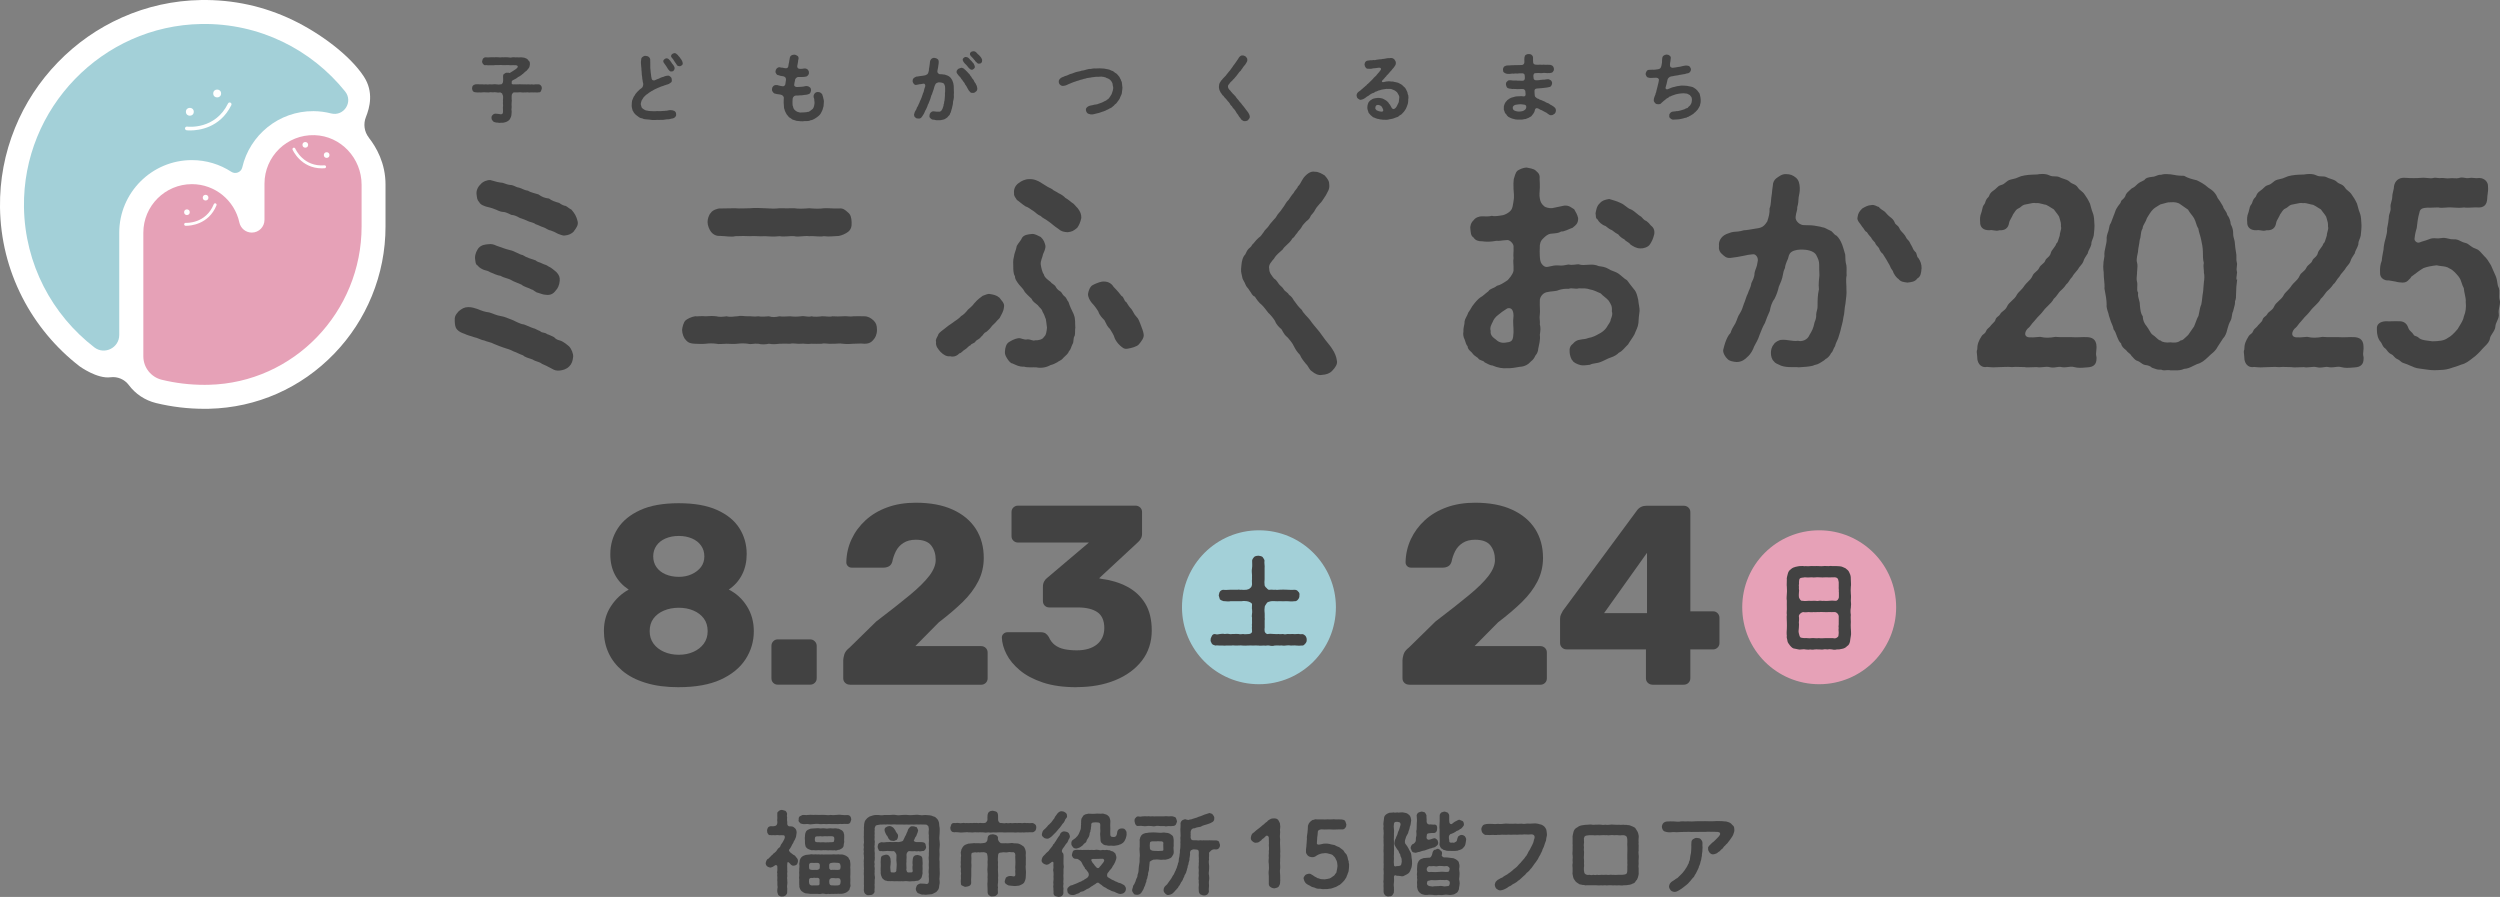 <?xml version="1.0" encoding="UTF-8"?><svg id="_レイヤー_2" xmlns="http://www.w3.org/2000/svg" viewBox="0 0 1049.31 376.46"><rect x="0" y="0" width="1049.31" height="376.46" fill="#808080" stroke="none"/><defs><style>.cls-1{fill:#e6a1b7;}.cls-2{fill:#fff;}.cls-3{fill:#424242;}.cls-4{fill:#a3d0d8;}</style></defs><g id="_レイヤー_2-2"><g id="_レイヤー_1-2"><path class="cls-4" d="M560.71,254.88c0,17.84-14.46,32.3-32.3,32.3s-32.3-14.46-32.3-32.3,14.46-32.3,32.3-32.3,32.3,14.46,32.3,32.3Z"/><path class="cls-3" d="M547.81,270.15c-.48.66-.74.84-1.46.8-.66.08-1.5.08-2.33,0-.62-.14-1.36.04-2.24,0-.92-.18-1.68-.04-2.24,0-.92.22-1.54-.18-2.28,0-.84-.08-1.54-.04-2.24,0-.74.22-1.36.22-2.28,0-.66-.18-1.46.18-2.24,0-.92,0-1.76.14-2.28,0-.96,0-1.58-.08-2.28,0-.7-.08-1.36,0-2.24,0-.66.04-1.46.08-2.28,0-.74-.14-1.54.04-2.24,0-.84.08-1.72-.18-2.28,0-.7,0-1.68.04-2.24,0-.88.14-1.58-.08-2.24,0-.7.08-1.58-.18-2.33,0-.58-.14-1.28-.44-1.46-.8-.22-.52-.7-1.14-.48-1.62-.14-.4.26-1.1.48-1.58.26-.58.74-.92,1.46-.8.66.22,1.1.14,1.98-.04.66-.08,1.28-.18,1.94,0,.62-.04,1.24-.18,1.94,0,.62.18,1.14-.08,1.94,0,.7-.04,1.28-.08,1.94,0,.66.18,1.28.08,1.94,0,.74.22,1.46,0,2.38,0,.58.04,1.5-.48,1.36-1.18,0-1.02-.14-1.58,0-2.16-.18-.48.08-1.06,0-1.76.04-.44-.08-1.02,0-1.76-.22-.7,0-1.02,0-1.76.14-.7,0-1.28,0-1.76-.14-.52.04-.96,0-2.16-.08-.58-1.36-1.14-2.2-1.24-.66-.08-1.4-.14-2.11,0-.7.08-.96-.04-1.62,0-.84-.04-1.94-.04-3.03,0-.8.22-2.11,0-3.08-.04-.48-.18-.92-.3-1.46-.74-.14-.4-.36-1.1-.48-1.62.14-.44.14-1.18.48-1.58.18-.44,1.02-.84,1.46-.8.84.14,1.94,0,3.08-.04.8.08,2.2-.08,3.03,0,.3-.18,1.1.18,1.62,0,.44.14,1.36.04,2.11,0,.3-.18.92-.08,1.46-.74.52-.26.7-1.06.74-1.5.04-.84-.14-1.46,0-2.16-.08-.66.04-.88,0-1.62-.04-1.14-.22-1.84,0-3.08.18-1.14,0-1.94.04-3.16.08-.58.48-1.06.84-1.5.58-.4,1.02-.48,1.76-.52.44.04,1.36.18,1.76.52.26.44.74.92.84,1.5-.18,1.1.18,2.28.04,3.16.04,1.18-.04,1.98,0,3.08.04.74.04,1.14,0,1.62-.04.84-.14,1.32,0,2.16-.18.36.36,1.24.8,1.5.52.58.84.96,1.5.74,1.06-.08,1.58.14,2.24,0,.62.14,1.02.04,1.68,0,1.02-.08,2.28-.04,3.16,0,1.24.04,2.06.14,3.25.04.62,0,1.1.22,1.46.74.48.4.66.88.52,1.62.08.8-.3,1.36-.52,1.62-.44.66-1.06.88-1.46.8-1.18.18-2.42.04-3.25,0-1.14.08-2.2,0-3.16,0-.66,0-1.18.08-1.62,0-.52-.08-1.36,0-1.89,0-.58.18-1.58.26-1.84.88-.3.36-.96,1.36-.84,1.72-.22,1.5.04,2.02,0,2.55.08.52-.04,1.32,0,1.76.14.62-.08,1.24,0,1.76.04.48-.04,1.32,0,1.76.08.8-.18,1.18,0,2.16,0,.66.96,1.4,1.36,1.18,1.14-.18,1.58,0,2.42,0,.8-.04,1.1.14,1.98,0,.48.14,1.5.04,1.94,0,.62.22,1.18.18,1.98,0,.48.08,1.14.04,1.98,0,.84.08,1.24.08,1.98,0,.74-.14,1.46.26,2.02.04.62-.04,1.18.48,1.46.74.44.7.52,1.06.52,1.62.04.84-.18,1.06-.52,1.62h-.07l-.06.03Z"/><path class="cls-3" d="M284.9,288.44c-5.29,0-9.91-.6-13.88-1.83-3.97-1.21-7.24-2.91-9.82-5.09-2.57-2.18-4.5-4.68-5.79-7.51-1.29-2.83-1.94-5.88-1.94-9.17,0-3.93.97-7.4,2.95-10.39,1.96-3.01,4.45-5.33,7.46-6.98-2.5-1.65-4.41-3.69-5.74-6.17-1.32-2.47-1.98-5.34-1.98-8.64,0-4.01,1.03-7.61,3.1-10.83,2.07-3.21,5.22-5.79,9.43-7.72,4.22-1.94,9.61-2.9,16.19-2.9s11.86.95,16.08,2.84,7.35,4.45,9.38,7.66,3.06,6.82,3.06,10.83c0,3.21-.65,6.1-1.94,8.64-1.29,2.54-3.14,4.63-5.58,6.28,3.14,1.58,5.68,3.9,7.61,6.98,1.94,3.08,2.9,6.58,2.9,10.5,0,4.28-1.17,8.23-3.49,11.8-2.32,3.57-5.81,6.41-10.45,8.53-4.64,2.1-10.5,3.16-17.59,3.16h.04ZM284.9,274.82c2.29,0,4.34-.41,6.17-1.24,1.83-.82,3.27-1.96,4.34-3.43s1.61-3.2,1.61-5.2c0-2.14-.54-3.93-1.61-5.36-1.07-1.43-2.51-2.54-4.34-3.32s-3.87-1.18-6.17-1.18-4.37.4-6.22,1.18-3.32,1.89-4.39,3.32-1.61,3.21-1.61,5.36c0,2,.54,3.73,1.61,5.2,1.07,1.47,2.54,2.61,4.39,3.43s3.93,1.24,6.22,1.24ZM284.9,242.12c2,0,3.83-.37,5.47-1.13,1.63-.76,2.92-1.76,3.86-3.01.93-1.25,1.4-2.73,1.4-4.45s-.45-3.21-1.35-4.5-2.17-2.29-3.8-3.01c-1.65-.71-3.5-1.07-5.58-1.07s-3.93.36-5.58,1.07-2.91,1.72-3.8,3.01-1.35,2.79-1.35,4.5.45,3.21,1.35,4.5,2.16,2.29,3.8,3.01c1.65.71,3.5,1.07,5.58,1.07h0Z"/><path class="cls-3" d="M326.49,287.37c-.78,0-1.43-.25-1.94-.76-.51-.49-.76-1.14-.76-1.94v-13.62c0-.71.25-1.35.76-1.88.49-.54,1.14-.81,1.94-.81h13.51c.78,0,1.44.27,1.98.81s.81,1.17.81,1.88v13.62c0,.78-.27,1.43-.81,1.94s-1.19.76-1.98.76h-13.51Z"/><path class="cls-3" d="M356.72,287.37c-.78,0-1.44-.25-1.98-.76-.54-.49-.81-1.14-.81-1.94v-7.61c0-.49.14-1.26.43-2.31.29-1.03,1.03-2.02,2.25-2.95l11.15-10.93c5.71-4.35,10.42-8.06,14.1-11.1s6.41-5.74,8.2-8.1c1.79-2.36,2.68-4.57,2.68-6.65,0-2.43-.63-4.45-1.88-6.06s-3.42-2.42-6.48-2.42c-2.07,0-3.8.45-5.2,1.35-1.4.89-2.44,2.06-3.16,3.49-.71,1.43-1.22,2.9-1.5,4.39-.29.93-.77,1.58-1.44,1.94-.69.36-1.41.54-2.2.54h-13.4c-.65,0-1.18-.22-1.61-.65s-.65-.96-.65-1.61c.07-3.43.8-6.65,2.2-9.65,1.39-3.01,3.36-5.66,5.89-7.99,2.54-2.32,5.58-4.13,9.12-5.41,3.54-1.29,7.52-1.94,11.96-1.94,6.07,0,11.25.96,15.49,2.9,4.26,1.94,7.48,4.63,9.71,8.1,2.21,3.47,3.32,7.52,3.32,12.17,0,3.5-.77,6.77-2.31,9.82-1.54,3.03-3.72,5.93-6.54,8.69-2.83,2.75-6.17,5.59-10.02,8.53l-9.86,9.97h27.56c.78,0,1.44.25,1.98.76s.81,1.14.81,1.94v10.83c0,.78-.27,1.43-.81,1.94s-1.19.76-1.98.76h-55.01v-.04h0Z"/><path class="cls-3" d="M451.94,288.44c-5.58,0-10.33-.66-14.27-1.99-3.93-1.32-7.15-3.03-9.65-5.15-2.5-2.11-4.37-4.35-5.58-6.76-1.22-2.39-1.85-4.7-1.94-6.92,0-.65.23-1.18.7-1.61s1.02-.65,1.66-.65h13.94c.85,0,1.54.16,2.03.48.49.32.96.84,1.4,1.55.58,1.36,1.41,2.47,2.51,3.32,1.11.85,2.44,1.44,4.02,1.77,1.57.32,3.28.48,5.15.48,3.64,0,6.48-.84,8.53-2.51,2.03-1.68,3.06-3.98,3.06-6.92s-.96-5.27-2.9-6.59-4.68-1.98-8.25-1.98h-11.91c-.78,0-1.43-.25-1.94-.76s-.76-1.14-.76-1.94v-6c0-.85.18-1.61.54-2.25s.76-1.11,1.18-1.4l17.59-14.9h-29.81c-.71,0-1.35-.25-1.88-.76-.54-.49-.8-1.14-.8-1.94v-10.08c0-.78.26-1.43.8-1.94.54-.49,1.17-.76,1.88-.76h49.32c.78,0,1.44.25,1.99.76.54.51.8,1.14.8,1.94v9.12c0,.78-.18,1.48-.54,2.09-.36.6-.76,1.08-1.18,1.44l-16.3,15.12.76.22c4.08.51,7.72,1.59,10.93,3.27s5.75,4.02,7.61,7.02c1.85,3.01,2.79,6.82,2.79,11.48s-1.37,9.06-4.13,12.61c-2.75,3.54-6.48,6.28-11.2,8.2-4.72,1.94-10.12,2.9-16.19,2.9l.03.03h0Z"/><path class="cls-1" d="M795.86,254.88c0,17.84-14.46,32.3-32.3,32.3s-32.3-14.46-32.3-32.3,14.46-32.3,32.3-32.3,32.3,14.46,32.3,32.3Z"/><path class="cls-3" d="M776.86,263.93c0,1.18.18,2.16,0,2.9-.22.92-.22,1.72-.36,2.38-.18.88-.52,1.62-1.28,2.02-.44.58-1.4,1.02-2.06,1.1-.92.26-1.46.26-2.28.26-.62.22-1.46.14-1.84,0-.62-.08-1.32-.18-1.89,0-.66-.04-1.32-.18-1.84,0-.7.18-1.46-.08-1.89,0-.58-.04-1.32-.08-1.89,0-.62.18-1.28.08-1.84,0-.58.22-1.14,0-1.89,0-.58-.18-1.4,0-1.84,0-.8.22-1.72-.22-2.5-.3-1.02-.04-1.5-.62-2.16-1.36-.48-.62-1.02-1.32-1.06-1.89-.08-.8-.48-1.54-.26-2.16-.14-.88-.08-2.06,0-2.94.08-.92,0-2.16,0-2.94,0-1.06-.14-1.98,0-2.94-.18-.92.08-1.84,0-2.99.04-.84-.08-1.8,0-2.94-.22-1.06,0-1.8,0-2.94.14-1.1,0-2.06,0-2.94-.14-.88.04-1.76,0-2.94-.14-.62.18-1.54.36-2.33.18-.84.58-1.58,1.28-2.02.7-.7,1.46-.88,2.06-1.06.92-.18,1.62-.36,2.28-.3.7-.18,1.28.18,1.84,0,.48,0,1.02.14,1.89,0,.4,0,1.18-.08,1.84,0,.66-.08,1.4,0,1.89,0,.74.04,1.32.08,1.89,0,.62-.14,1.18.04,1.84,0,.58.08,1.1-.18,1.89,0,.66,0,1.06.04,1.84,0,.66.04,1.89.04,2.5.36.48.3.74.26,1.18.52.48.4.48.36.96.8.62.52.7,1.28,1.06,1.89.3.84.22,1.4.26,2.16,0,1.1.18,2.16,0,2.94-.08.92-.08,2.02,0,2.94.14,1.06.04,2.06,0,2.94.14.84.14,2.02,0,2.94-.18.84-.18,1.94,0,2.99-.14,1.18,0,1.76,0,2.94-.08.88-.04,1.89,0,2.94h.01v-.03ZM771.76,261.29c.04-.58-.04-1.58,0-2.77-.18-.84-.84-1.46-1.5-1.62-1.28.08-1.76-.04-2.6,0-.84,0-1.54.08-2.16,0-.66-.08-1.58,0-2.11,0-.58-.08-1.46.14-2.16,0-.7.14-1.54.04-2.11,0-.74.04-1.28.18-2.38,0-.84.22-1.68,1.02-1.72,1.62.18,1.24.08,1.98,0,2.77.18,1.02-.04,1.54,0,2.28-.08.92-.22,1.54,0,2.24.14.58.26,1.28.66,1.72.48.26,1.18.22,1.72.3.92-.14,1.76.22,2.99,0,1.14-.08,1.98.18,2.99,0,.84.14,1.84.04,2.99,0,.8.08,2.16-.08,2.99,0,.58.22,1.32.14,1.94-.44.48-.26.3-.88.44-1.58.08-.52-.18-1.5,0-2.24-.22-.7.14-1.36,0-2.28h.02ZM771.76,248.33c.14-.62-.08-1.32,0-2.02.04-.7-.04-1.18,0-1.98-.08-.74-.3-1.36-.52-1.58-.44-.4-.88-.48-1.84-.44-1.18.08-2.16.04-2.99,0-.84.08-2.06.08-2.99,0-.92-.14-1.94.22-2.99,0-1.24.14-1.98.08-2.99,0-.62.22-1.54,0-2.06.58-.26.26-.26,1.1-.3,1.5.14.62-.22,1.4,0,1.94-.18.8.18,1.4,0,2.02-.04.88-.14,1.5,0,2.42.18.44.7,1.62,1.5,1.4,1.14.22,1.76,0,2.6,0,.74,0,1.28.08,2.11,0,.66-.08,1.5.22,2.16,0,.48-.18,1.5.18,2.11,0,.62.14,1.54.04,2.16,0,.88-.08,1.54-.14,2.6,0,.74.14,1.32-.58,1.5-1.4.08-1.14-.04-1.58,0-2.42h-.03l-.03-.02Z"/><path class="cls-3" d="M591.45,287.37c-.78,0-1.44-.25-1.99-.76-.54-.49-.8-1.14-.8-1.94v-7.61c0-.49.14-1.26.43-2.31s1.03-2.02,2.25-2.95l11.15-10.93c5.71-4.35,10.42-8.06,14.1-11.1,3.68-3.03,6.41-5.74,8.2-8.1s2.68-4.57,2.68-6.65c0-2.43-.63-4.45-1.88-6.06s-3.42-2.42-6.48-2.42c-2.07,0-3.8.45-5.2,1.35-1.39.89-2.44,2.06-3.16,3.49-.71,1.43-1.22,2.9-1.5,4.39-.29.93-.77,1.58-1.44,1.94-.69.36-1.41.54-2.2.54h-13.4c-.65,0-1.18-.22-1.61-.65s-.65-.96-.65-1.61c.07-3.43.81-6.65,2.2-9.65,1.4-3.01,3.36-5.66,5.89-7.99,2.54-2.32,5.58-4.13,9.12-5.41,3.54-1.29,7.52-1.94,11.96-1.94,6.07,0,11.25.96,15.49,2.9,4.26,1.94,7.48,4.63,9.71,8.1,2.21,3.47,3.32,7.52,3.32,12.17,0,3.5-.77,6.77-2.31,9.82-1.54,3.03-3.72,5.93-6.54,8.69-2.81,2.76-6.17,5.59-10.02,8.53l-9.86,9.97h27.56c.78,0,1.44.25,1.98.76s.8,1.14.8,1.94v10.83c0,.78-.26,1.43-.8,1.94s-1.19.76-1.98.76h-55.01v-.04h-.01Z"/><path class="cls-3" d="M693.53,287.37c-.71,0-1.35-.25-1.88-.76-.54-.49-.81-1.14-.81-1.94v-12.11h-33.35c-.71,0-1.35-.25-1.88-.76-.54-.51-.81-1.14-.81-1.94v-10.19c0-.65.12-1.24.37-1.77.25-.54.52-1.06.81-1.55l31.2-42.25c.93-1.21,2.25-1.83,3.97-1.83h15.54c.78,0,1.44.25,1.98.76s.81,1.14.81,1.94v41.61h9.43c.85,0,1.54.27,2.03.81.49.54.76,1.17.76,1.88v10.61c0,.78-.27,1.43-.81,1.94s-1.17.76-1.88.76h-9.54v12.11c0,.78-.27,1.43-.81,1.94s-1.19.76-1.98.76h-13.18.04v-.02ZM673.27,257.34h18.02v-25.31l-18.02,25.31Z"/><path class="cls-3" d="M333.97,359.55c.54.65.92.96.96,1.73.04.54-.19.96-.38,1.46-.31.35-.96.62-1.31.58-.42.15-1.08-.08-1.62-.77-.42-.54-.77-.73-.92-.69-.15.04-.23.15-.23.35-.12.69-.08,1.73-.04,2.42-.08.73.12,1.23,0,1.65-.12.62.08.96,0,1.69-.19.65.08,1.19,0,1.65.08.5.08.96,0,1.69-.15.69-.08,1.23,0,1.65.04.58-.08,1.08-.04,1.73.04.38-.46.92-.69,1.19-.27.19-1.08.5-1.35.38-.46.15-1.04-.08-1.38-.38-.31-.08-.54-.65-.65-1.19-.15-.58-.08-1.23-.04-1.62.15-.62.15-.88,0-1.58-.04-.5.04-1.19,0-1.58-.15-.31.04-.92,0-1.58.04-.46-.19-.92,0-1.58-.15-.35-.15-.85,0-1.54,0-1.46.08-1.85-.35-2.04-.42-.23-.65.04-1.62.69-.31.15-.73.23-1.04.31-.54-.12-1.04-.38-1.35-.58-.38-.42-.62-1-.54-1.35.12-.73.42-1.42.81-1.69.46-.12.58-.42,1.04-.88.46-.31.58-.77,1.04-.92.12-.38.58-.62.96-.92.42-.5.54-.38.81-.92.19-.19.38-.69.88-1.04.42-.23.65-.65.77-1.12.12-.38.5-.69.73-1.12.19-.38.38-.58.81-1.5.31-.69.27-1.65-.58-1.54-1.08-.12-1.5.12-2.08-.08-.46-.08-1.19.15-1.65.04-.65-.08-1.11.12-1.5-.04-.62.08-.85-.08-1.12-.62-.23-.15-.35-.69-.35-1.27s.23-.85.38-1.27c.46-.42.65-.54,1.38-.58.5.08,1.81.15,2.27-.54.23-.31.35-1.04.27-1.42-.19-.62.12-1.38,0-1.85-.08-.35.04-.92,0-1.42-.15-.62.31-.77.69-1.19.5-.35.88-.46,1.38-.38.31.08,1.04.23,1.35.38.42.38.62.81.69,1.19-.08.54-.15,1.04,0,1.42.04.46-.12,1.19.04,1.85.12.27-.12,1.04.15,1.5.35.58.73.54,1.46.54.96,0,1.27.46,1.73.85.46.5.62,1.08.62,1.81-.08.65-.15.96-.23,1.54-.08.58-.35.81-.54,1.42-.35.42-.54.96-.65,1.31-.19.35-.62.85-.69,1.23-.12.35-.54.92-.88,1.46-.46.27-.27.81.62,1.58.5.23.85.73,1.15.81.46.15.54.38.81.65l.02.04ZM335.24,343.94c-.08-.54.08-.96.38-1.27.27-.15.81-.38,1.15-.58.96-.12,1.54.12,2.38-.04.65-.04,1.46-.12,2.38,0,.69-.12,1.46.04,2.35,0,.92-.08,1.54,0,2.38,0,.92.08,1.54.15,2.35,0,.62.08,1.42.12,2.38,0,.69-.08,1.38-.15,2.35,0,.88.12,1.46.08,2.42.04.62.04.92.31,1.12.58.27.23.35.85.42,1.27-.19.46-.19.85-.42,1.27-.19.31-.5.62-1.12.62-.92-.04-1.81-.04-2.42.04-.62-.15-1.65.15-2.35,0-.77-.08-1.69.08-2.38,0-.85-.12-1.54.12-2.35,0-.81-.08-1.5.12-2.38,0-.69-.15-1.73-.08-2.35,0-.85.15-1.69.19-2.38,0-.77-.08-1.77.19-2.38-.04-.42-.15-.85-.08-1.15-.62-.38-.35-.58-.69-.38-1.27ZM356.93,371.28c.15.5,0,1-.27,1.54,0,.69-.46.96-.81,1.31-.65.54-1.19.73-1.69.85-.77.23-1.08.12-1.81.19-.46-.12-1.19.08-1.54,0s-1.23.15-1.54,0c-.69-.04-1.12.19-1.54,0-.58.12-1.15.15-1.54,0-.69-.15-1.15-.15-1.58,0-.62.19-.85,0-1.54,0-1.08.08-1.92-.04-3.04,0-.54-.15-1.19-.08-2-.23-.5-.15-1.15-.54-1.73-1.04-.19-.23-.58-.81-.65-1.23-.31-.38-.04-.96-.19-1.38-.08-.81.04-1.27,0-2.19-.19-.88.08-1.31,0-2.19-.12-.62.08-1.42,0-2.19.15-.81.12-1.58,0-2.19.08-.46.19-.96.23-1.54.23-.54.35-.92.88-1.35.31-.35,1.08-.65,1.62-.81.42-.04,1.15-.12,1.81-.19.38-.15,1.15-.04,1.54,0,.54-.04.88-.12,1.54,0,.69-.15,1.04.12,1.54,0,.58-.08,1,.12,1.58,0,.35.08,1-.04,1.54,0,.62,0,1,.04,1.54,0,.42-.15,1.12,0,1.54,0,.65.04,1.12-.15,1.54,0,.58-.08,1.46,0,1.96.23.81.23,1.19.62,1.73,1,.27.54.35.85.69,1.23.04.54.12.92.19,1.38.08.85-.15,1.65,0,2.23.04.92.04,1.54,0,2.19-.04.92-.12,1.46,0,2.19.04.73-.12,1.54,0,2.19h0ZM354.35,351.17c.04.65-.15,1.38,0,2.19-.15.65-.23,1.15-.27,1.65-.04.58-.58,1.04-1.04,1.27-.58.38-.73.42-1.35.46-.54.27-1.08.27-1.42.12-.62.15-1.42-.04-2.08,0-.58.15-1.58-.12-2.08,0-.54-.15-1.5.19-2.08,0-.88-.12-1.38.15-2.12,0-.58-.12-1.35.15-1.77-.15-.42-.23-1.15-.27-1.58-.88-.5-.31-.35-.62-.58-1.15-.08-.27-.15-.96-.12-1.31.08-.77-.19-1.58,0-2.19.04-.58,0-.85.15-1.42.19-.27.19-.88.73-1.23.5-.42.92-.42,1.5-.73.69-.08,1.08-.08,1.69-.12.85,0,1.42-.15,2.08,0,.54.15,1.42-.15,2.08,0,.65.15,1.27.12,2.08,0,.54-.15,1.31.19,2.08,0,.62-.12,1.23.19,1.77.15.42.27,1.19.5,1.58.88.27.31.54.65.58,1.15.12.27.23.77.15,1.31h.02ZM343.97,370.05c.04-.42.12-1-.19-1.35-.31-.31-.96-.31-1.5-.23-.35.04-.35-.15-1,0-.31.19-.92-.23-1.46.27-.35.27-.23,1.08-.27,1.42.04,1.19.65,1.5,1.31,1.5.88-.12,1.96.04,2.69-.08.5-.12.46-.58.42-1.54h0ZM344.12,363.28c-.04-1.19-.81-1.12-1.38-1.12-.85,0-1.5.08-2.08,0-.73-.04-1.12.35-1.08,1.12-.04.58.04,1.31.19,1.54.27.23.69.23,1.04.31.65.04.92,0,1.46-.04.27.08.92.12,1.42-.23.5-.27.38-.65.42-1.58h0ZM349.97,351.24c-.42-.35-1.46-.27-2.12-.27-.65.04-1.04.08-1.73,0-.77.15-1.35.12-1.77,0-.73.15-1.65-.08-2.12.27-.23.31-.38,1.58,0,2.04.38.35,1.42.15,2.12.27.42.04,1.19-.12,1.77,0,.42.12,1.08-.08,1.73,0,.58-.15,1.77.08,2.12-.27.31-.85.27-1.73,0-2.04ZM348.04,363.63c0,.58-.12,1,.46,1.38.19.31.85-.04,1.35.08.19-.08.31.08,1.11,0,.38.12,1.27,0,1.62-.19.23-.5.31-1.23.19-1.62-.15-.81-.27-1.04-1.04-1.12-.92-.12-2.19-.15-3.08.08-.69.27-.62.69-.62,1.38h.01ZM352.58,368.93c-.23-.35-.77-.38-1.08-.35-.23.04-.81.12-1.65-.04-.69.04-1.04-.08-1.35.27-.5.35-.42.69-.46,1.23.04.73.08,1.38.77,1.54,1.08.12,2.15.08,2.88.04.81-.12,1-.38,1.08-1.12.12-.46.08-1.15-.19-1.58h0Z"/><path class="cls-3" d="M394.41,364.47c-.08,1,.12,2,0,2.88-.15,1.11-.15,2.04,0,2.88.08.65-.27,1.42-.27,2.23-.15.92-.58,1.27-1.15,1.92-.58.38-1.23.62-1.81.92-.62.08-1.5.12-2,.19-.46.04-.85.15-1.46-.04-.54.08-.96.08-1.62-.27-.58-.19-1-.31-1.23-.73-.19-.27-.46-.73-.5-1.42.15-.54.31-1.15.54-1.5.23-.23.88-.62,1.42-.69,1.46.08,2.04.04,2.46.19.92,0,1.08-.62,1.08-1.35.15-.96-.19-1.61,0-2.69-.19-.92-.08-1.62,0-2.73-.04-.77-.12-1.65,0-2.69-.15-1.08-.12-2,0-2.73-.12-.73.15-1.85,0-2.73.12-.77-.12-1.69,0-2.73.12-.92-.12-1.96,0-2.73-.19-.96-.08-1.81,0-2.65-.15-.81-.08-1.38-.58-1.54-.31-.46-.88-.38-1.81-.38-.65,0-1.54-.08-2.23,0-.58-.15-1.5.12-2.23,0-.73-.08-1.54.12-2.27,0-.88.08-1.5-.04-2.27,0-.62,0-1.54.04-2.23,0-.85-.15-1.42,0-2.27,0-.58.04-1.42-.15-2.23,0-.73-.12-1.65.08-2.23,0-.73.19-1.77.15-2.04.58-.23.46-.46,1.04-.35,1.35.08.38-.15,1,0,1.62-.04.69-.12,1.27,0,1.61,0,.46-.19,1.27,0,1.62.15.46-.08,1.23,0,1.62-.15.5-.12.96,0,1.62-.08.46-.12,1.15,0,1.65.12.46-.04,1.08,0,1.62.15.62-.04,1.27,0,1.65-.19.62-.15,1.19,0,1.61-.08.46-.19.92,0,1.62.12.69-.15,1.19,0,1.65-.12.5-.04.92,0,1.62.15.46.15,1.27,0,1.62-.04.58.04.92,0,1.61-.15.73.04,1.19,0,1.65.04.58-.19,1.23-.04,1.65.08.54-.42,1.04-.73,1.27-.35.38-1.04.35-1.5.38-.69.12-1.12-.04-1.5-.38-.35-.19-.62-.58-.73-1.27-.19-.65.08-1.08-.04-1.73.15-.65-.08-1.08,0-1.65-.04-.58.08-1.19,0-1.65,0-.73.08-1.23,0-1.69-.12-.65.04-1.04,0-1.65-.08-.42.12-1.04,0-1.69.04-.73-.12-1.27,0-1.69-.08-.38-.08-.96,0-1.65.15-.73-.08-1.15,0-1.69-.15-.38-.12-1.12,0-1.69-.19-.65-.08-.92,0-1.65-.12-.65-.15-1.19,0-1.69.15-.69-.08-.96,0-1.65.04-.65-.12-1.04,0-1.69-.08-.65.04-.96,0-1.65,0-.62.08-1,0-1.65.15-.69,0-1.31.27-2.11.08-.65.65-1.31,1.15-1.81.42-.35.62-.38,1.04-.69.38-.04.69-.27,1.19-.38.81-.27,1.85-.27,2.46-.23.69.15,1.46.19,2.46,0,.73,0,1.58.04,2.42,0,.73-.08,1.62-.15,2.46,0,.73.19,1.77.12,2.46,0,.69.04,1.69-.15,2.46,0,.62.12,1.69.08,2.42,0,.92-.08,1.73-.15,2.46,0,.65.15,1.54.15,2.42,0,.77.08,1.69.04,2.69.27.31.12.73.35,1.27.46.42.12.58.46,1.04.81.62.69.69,1.12.88,1.73.12.77.04,1.31.23,1.92.12.81,0,2.12,0,2.85-.12,1.12-.19,1.88,0,2.88.15,1.08.12,2,0,2.88-.15.92,0,1.96,0,2.88-.04.96-.19,2.04,0,2.88-.04.88.04,1.92,0,2.88l.04-.04ZM386.22,369.01c-.46.58-1.08.73-1.5.69-.69.19-1.27.19-1.65.15-.81.15-1.65.12-2.31,0-.92-.15-1.62.19-2.31,0-.69.15-1.58-.04-2.31,0-.69.15-1.73-.12-2.31,0-.46-.04-1.38.08-1.77-.19-.77-.04-1-.38-1.58-.88-.27-.19-.42-.85-.65-1.31-.08-.65-.31-1-.15-1.46-.12-.73,0-2.04,0-2.81-.08-1-.04-1.92.04-2.85.04-.58.23-1,.65-1.19.38-.12.85-.35,1.38-.42.46-.04.92,0,1.35.42.35.42.5.58.65,1.19.15.77.15,1.81.04,2.65-.15.69-.15,1.65,0,2.54,0,.38.15.77.81.62.35.08,1,.15,1.46-.31.31-.42.08-.92.23-1.35.15-1.27.08-2.19,0-2.81-.15-.62.04-1.69,0-2.81-.08-.54-.69-1.54-1.15-1.65-1.04.12-1.5-.08-1.96,0-.58-.15-.92-.04-1.62,0-.65,0-1.08.15-1.69-.04-.5.19-1.08-.12-1.12-.58-.27-.42-.42-.96-.38-1.27.12-.5.12-.96.38-1.23.15-.31.65-.42,1.12-.62.62.12,1.42.12,2.27-.04.54.04,1.35-.12,2.19,0,.62.04,1.54-.12,2.88,0,.65-.08,1.85-.35,1.88-.73.27-.65.65-1.15.77-1.62.35-.46.5-.92.58-1.19.12-.38.5-.88.54-1.27.12-.69.81-1.35,1.04-1.58.54-.38.85-.27,1.19-.23.65-.08,1,.35,1.46.27.23.42.54.81.69,1.35.04.31-.23.77-.27,1.15-.27.42-.38,1.19-.65,1.5-.46.35-.46,1.15-.88,1.62-.08.31.42.69,1.15.73,1.08-.08,1.88.04,2.5.04.54.15.85.15,1.12.58.23.23.19,1,.38,1.27.08.65-.27.92-.38,1.27-.42.38-.5.69-1.12.58-.5.15-1.31.23-1.77.04-.54.19-1.08.08-1.69,0-.62.19-1.27,0-2.08,0-.69-.08-1.31,1.12-1.19,1.65.15,1.12-.12,2.23,0,2.81-.15.65,0,1.69,0,2.81-.19.46,0,.92.19,1.35.23.5,1.08.35,1.46.31.69.08.96-.12.96-.62-.12-.85-.19-1.54,0-2.5-.19-.85-.04-1.81.04-2.58.12-.5.19-.92.65-1.23.42-.35.85-.27,1.38-.38.31.12,1.04.23,1.35.42.46.23.62.81.65,1.19.04,1.12.19,2.08.04,2.81.08.73.04,1.96,0,2.69.15.62-.12,1.19-.19,1.62s-.31,1.23-.81,1.42h.02ZM372.42,350.9c-.31-.23-.58-.81-.73-1.15-.15-.31-.42-.96-.42-1.27-.04-.46.12-1.12.65-1.27.42-.31.77-.46,1.38-.5.73.04,1.15.31,1.5.58.38.27.69.88,1,1.27.23.77.88,1.27,1.12,1.88.12,1.08-.27,1.77-.58,2.08-.62.15-.96.58-1.46.42-.69-.04-1.27-.08-1.54-.54-.5-.35-.54-.92-.92-1.5h0Z"/><path class="cls-3" d="M434.94,347.4c-.04.65-.27,1.12-.42,1.31-.46.42-.85.65-1.23.62-.88-.08-1.5.04-2.11.04-.54-.15-1.35.19-2,0-.81.15-1.58-.04-2.04,0-.54.12-1.27.08-2.04,0-.85-.04-1.38.04-2.04,0-.73,0-1.58.12-2.08,0-.69-.08-1.31,0-2.04,0-.77.04-1.23.08-2.04,0-.85.15-1.54.12-2.04,0-.85.15-1.46.15-2.08,0-.85.04-1.46-.12-2.04,0-.81.04-1.31-.12-2.04,0-.85.12-1.42-.08-2.04,0-.73-.15-1.19-.04-2.04,0-.73,0-1.27.15-2.04,0-.5,0-1.31-.19-2.08-.04-.42-.04-1.12-.15-1.23-.62-.42-.23-.27-.81-.42-1.31.08-.31.27-1,.42-1.35.35-.5.54-.58,1.23-.62.46.15,1.23-.15,1.81,0,.54.15,1.04.12,1.77,0,.42-.15,1.08.19,1.73,0,.65.15,1.15-.04,1.77,0,.69.15.96-.12,1.77,0,.73-.15,1.04.19,1.73,0,.42-.12,1.19.15,2.15,0,.65,0,1.12-.85,1.23-1.23,0-.85-.04-1.54.04-2.19.12-.54.23-.96.73-1.31.42-.38.92-.31,1.46-.42.35.12,1.11.19,1.5.42.46.23.65.88.69,1.31.08.54,0,1.12.04,2.19.12.69.62,1.38,1.27,1.23,1.08.12,1.46.19,2.19,0,.65.19,1.23.08,1.81,0,.58.19,1.08,0,1.81,0,.65,0,1.08.08,1.81,0,.54-.08,1.23.19,1.81,0,.38-.15,1.27.15,1.81,0,.5.12,1.31.04,1.85,0,.69.12.85.35,1.23.62.35.23.5,1.04.42,1.35h.01ZM430.56,367.55c.04.81-.08,1.12-.23,1.81-.35.77-.38,1.19-.96,1.54-.42.35-1.15.58-1.58.81-.5.08-1.38.12-1.77.19-.88-.08-1.92-.12-2.73-.27-.46-.15-.88-.5-1.08-.65-.35-.15-.62-.81-.46-1.27.15-.46.27-1,.46-1.35.15-.19.77-.54,1.19-.62.77-.15,1.46-.04,2,.12.62,0,.77-.31.77-.85.04-.65-.15-1.31,0-2-.12-.54-.08-1.42,0-2.04.08-.58,0-1.5,0-2.04,0-.69-.12-1.31,0-2-.15-.5-.04-.92-.42-1-.19-.35-.58-.23-1.23-.23-.62-.15-1.08-.15-1.5,0-.69.19-1.04,0-2,0-.54.19-1.08.08-1.58.27-.54.35-.5.81-.54,1.23-.08.81-.15,1.85,0,2.62-.12.88,0,1.27,0,2.11-.08.65-.04,1.38,0,2.15,0,.88.15,1.62,0,2.12.08.58.04,1.58,0,2.15-.12.69-.19,1.5,0,2.11-.19.73-.04,1.38-.04,2.19.08.5-.42.96-.73,1.19-.31.35-1,.35-1.42.38-.65.12-1.08-.04-1.46-.38-.35-.19-.62-.54-.73-1.19.08-.81-.08-1.35-.04-2.19,0-.62-.12-1.38,0-2.11-.04-.69.12-1.27,0-2.15,0-.58.15-1.23,0-2.12-.08-.77-.08-1.35,0-2.15.12-.62.04-1.35,0-2.11.12-.85.12-1.38,0-2.62-.15-.15,0-.58-.31-1.04-.31-.31-1.23-.54-1.62-.46-.92-.04-1.42.19-1.85,0-.54.12-1.08.15-1.38,0-.35.04-1,.15-1.23.23-.38.15-.35.46-.42,1,.04.88.12,1.92,0,2.88.12,1,.08,2.04,0,2.92,0,.88-.04,2,0,2.92-.04,1.08-.15,1.85-.04,3-.08.62-.38.92-.73,1.15-.46.19-.81.35-1.42.38-.31.19-1.04-.12-1.42-.38-.5-.08-.92-.58-.73-1.15-.15-.46-.04-1.12-.04-1.58.12-.54-.04-1.04,0-1.58.15-.58.12-1.12,0-1.54-.08-.42.12-1.04,0-1.54s-.12-.92,0-1.54c.04-.58-.15-1.04,0-1.54-.08-.65.08-1,0-1.54.15-.46.08-1.15,0-1.54-.19-.5.23-1.27.23-1.73.35-.62.58-1.12.96-1.5.69-.58,1.19-.62,1.92-.92.5-.04,1.27-.15,2.08-.19.54-.12.85.08,1.62,0,.73-.08,1.08.15,2.12,0,.65-.15,1.31,0,1.77-.54.5-.46.46-.96.54-1.61.04-.69.35-1.12.77-1.27.38-.38.77-.15,1.42-.35.54.19.85.12,1.38.35.23.31.88.54.77,1.27-.15.65.27,1.15.42,1.46.31.35.58.54.77.69.81.08,1.46,0,2.04,0s.88.12,1.62,0c.58-.08,1.12-.15,1.65,0,.81.15,1.42-.04,2.27.23.73.23,1.23.65,1.96,1.12.38.38.65,1.04.77,1.42.23.69.19,1.04.19,1.58-.15.85.08,1.65,0,2.35.04.88-.08,1.69,0,2.31-.19.69,0,1.69,0,2.31.12.69,0,1.46,0,2.31h0Z"/><path class="cls-3" d="M448.58,352.28c-.31.73-.54,1.46-1.11,1.88-.23.23-.38.65-.62.96-.31.35-.46.65-.85,1.15-.58.96-.27,1.42.19,1.88.31.31.19,1.88.19,2.5s-.04,1.19,0,2c.15.62.15,1.54,0,2.04-.04.69.04,1.19,0,2.04-.15.85.04,1.46,0,2,.04.73-.19,1.46,0,2.04-.15.85-.15,1.54,0,2-.08.73-.08,1.46-.04,2.12-.08.69-.5.96-.69,1.19-.5.31-1,.38-1.38.38-.35-.04-.92-.19-1.42-.38-.23-.08-.69-.65-.69-1.19.15-.69-.08-1.08,0-1.85-.15-.62-.12-1.27,0-1.77-.08-.69-.12-1.12,0-1.77s-.04-1.15,0-1.77c.15-.5-.04-1.04,0-1.77-.19-.5-.15-1.08,0-1.77-.08-.65,0-1.27,0-1.96.04-.62-.62-.73-1-.19-.88.65-1.12.85-1.96.92-.38-.12-.88-.19-1.38-.62-.46-.38-.73-.81-.62-1.38.12-.73.42-1.38.77-1.69.38-.35.5-.54.88-.88.12-.31.38-.35.77-.77.31-.35.58-.38.77-.85.19-.27.27-.38.65-.81.23-.35.42-.46.73-.92.04-.27.35-.77.69-.96.08-.27.46-.77.62-.96.35-.65.73-1.15,1.15-1.85.35-.35.62-.73.77-1.31.38-.62,1.04-1.08,1.77-1,.58.15,1.08.12,1.54.5.38.23.65,1,.73,1.42.08.35-.08.96-.46,1.38v.02ZM437.32,349.94c.12-.54.31-1.23.81-1.65.46-.31.85-.81,1.42-1.38.31-.62.85-.77,1.35-1.42.5-.35.77-1.04,1.23-1.54.5-.35.54-1.15,1.08-1.62.15-.38.58-.65.62-.92.54-.54,1.12-.96,1.73-.92.35,0,1.04.12,1.5.5.5.27.85.81.77,1.38.12.19.04.69-.27,1-.35.31-.46.58-.65,1.11-.31.54-.38.85-.73,1.08-.38.38-.42.58-.77,1.08-.46.46-.5.77-.85,1.04-.19.27-.5.54-.88,1.04-.46.5-.65.81-.88.96-.23.31-.65.54-.92.92-.15.15-.65.69-.96.85-.62.42-.81.58-1.5.58-.5-.15-1.04-.08-1.46-.62-.5-.38-.81-.77-.62-1.46h-.02ZM471.89,371.55c.42.54.69.88.69,1.5,0,.58-.27,1.31-.65,1.54-.27.35-.96.58-1.54.65-.81-.04-1.23-.27-1.88-.54-.42-.27-.96-.5-1.58-.62-.58-.12-.85-.46-1.42-.65-.54-.23-.96-.42-1.27-.73-.58-.27-1.31-.62-1.81-1.19-.5-.35-.5-.27-1.12-.81-.23-.35-.85-.27-1.23.08-.46.46-.92.54-1.35.92-.31.12-.88.54-1.08.69-.23.12-.42.42-1.12.65-.58.15-.85.58-1.15.62-.38.31-.85.54-1.15.54-.54.04-.88.23-1.15.54-.54.35-.65.31-1.19.46-.73.38-1.19.54-1.92.46-.58-.04-1.19-.23-1.42-.58-.5-.31-.5-.77-.58-1.42-.12-.38.08-1,.46-1.27s.69-.73,1.15-.77c.54-.08.65-.15,1.12-.38.65-.23,1.15-.42,1.88-.77.54-.35,1.27-.38,1.85-.92.23.04.65-.31.92-.54.27-.08.69-.35,1.19-.77.58-.65.58-1.35.23-2.04-.35-.5-.77-.92-.85-1.15-.35-.23-.62-.46-.65-.92-.19-.35-.54-.5-.62-.96-.38-.27-.35-.88-.81-1.38-.15-.38-.42-.42-.88-.85-.54-.42-.77-.5-1.27-.46-.81.08-1.31-.42-1.38-.62-.23-.35-.54-.77-.38-1.23.12-.42.19-.85.38-1.27.23-.46.58-.54,1.12-.62.42-.08.92-.08,1.65,0,.69-.15.96.15,1.58,0,.58-.08.96.08,1.62,0,.46-.12,1.08.12,1.58,0,.54-.08,1.15.12,1.62,0,.62-.15.88-.08,1.58,0,.5.15.96.19,1.62,0,.5-.08.85.19,1.58,0,.31-.12.96.19,1.42.12.58.23.85.46,1.42.5.46.42.81.58,1.04.88.23.58.27.85.42,1.42.15.54-.31,1.58-.5,2.12-.12.27-.38.85-.54,1.08-.38.46-.46.69-.69,1.11-.12.35-.54.73-.77,1.04-.31.19-.42.65-1.08,1.35-.35.35-.5,1.5.04,1.85.92.46,1.27.85,1.92,1.12.69.19,1.08.65,1.69.77.58.35,1.04.5,1.77.65.42.27,1.12.62,1.5.81h0ZM449.66,354.05c-.08-.81.35-1.42.96-1.73.27-.23,1-.62,1.19-1.04.31-.15.54-.58.92-1.15.42-.77.5-1.27.81-1.96.27-.73.04-1.31.23-2.15-.15-.27.08-.65,0-1,0-.31,0-.92.15-1.42.23-.31.54-.92.77-1.27.35-.19.73-.62,1.38-.65.5-.15.96-.23,1.46-.15.88.08,1.54.08,2.27,0,.85-.12,1.62.04,2.23,0,.54-.08,1.12-.12,1.73.19.54.12,1.04.27,1.5.85.46.27.42.77.62,1.15.08.42.23.81.15,1.31-.08.81-.04,1.81,0,2.73,0,1.12-.08,1.85,0,2.69.08.69.42.81,1.27.85.73.04,1.04-.12,1.35-.81.31-.46.12-1.38.54-2,.35-.58,1.04-.77,1.65-.77.69,0,1.04.04,1.46.54.27.31.65.92.54,1.42.15.73-.15,1.58-.35,2.27-.23.62-.69,1.5-1.23,1.85-.15.19-.69.42-1.04.62-.54.08-.65.31-1.15.35-.69.12-1.65.35-2.34.19-.58-.12-1.38.19-2.23-.15-.96,0-1.46-.31-2-.92-.73-.46-.58-1.5-.65-2.38-.15-1.08-.15-1.88,0-2.73-.12-.73-.04-1.81-.04-2.54.04-.38-.19-.92-.69-1-.96-.15-1.69-.12-2.38,0-.54.08-.69.38-.73.92.12.69-.19,1.04-.12,1.38.04.54-.27.88-.23,1.5-.31.38-.31.92-.38,1.38-.04.31-.35,1.08-.54,1.27-.31.58-.62.77-.65,1.19-.12.5-.38.81-.81,1.04-.46.31-.62.69-.92.96-.38.27-.88.65-1.08.77-.42.23-1.12.42-1.46.5-.69.04-1.27-.23-1.5-.62-.23-.31-.73-.81-.65-1.46v-.02ZM463.43,361.32c.15-.31-.19-.88-.65-.88-1.12.04-2.42.04-3.31.08-1.42-.12-1.65.31-1.31.85.31.65.54,1,.92,1.31.19.42.62.85,1.08,1.35.31.38.81.46,1.12.19.46-.69,1-1.04,1.15-1.42.27-.42.73-.69,1-1.46v-.02Z"/><path class="cls-3" d="M488.23,360.82c-.69.08-1.12.12-1.54,0-.62-.08-1.38-.15-2,0-.31-.15-1.04.12-1.42.38-.58.42-.85.5-.73.73-.12.85-.12,1.42-.19,1.96-.15.58,0,1.15-.19,1.62-.23.65-.35,1.15-.27,1.58-.27.65-.31,1.19-.35,1.54-.35.58-.38.92-.42,1.54-.35.58-.31.92-.54,1.54-.35.62-.46.88-.62,1.46-.42.69-.69,1.23-1,1.65-.62.54-.81.69-1.69.77-.58-.12-1.27,0-1.46-.58-.23-.42-.65-.69-.65-1.42.08-.23.15-.85.35-1.23.04-.62.27-.88.58-1.27.08-.19.38-.96.54-1.23.08-.5.27-.88.46-1.27.12-.23.38-.65.35-1.31.19-.65.5-1.35.46-2.31.04-.81.12-1.5.27-2.35.19-.69.15-1.5.15-2.38.12-.88.15-1.54.04-2.35,0-.62-.19-1.54,0-2.46,0-.92-.04-1.81,0-2.5-.19-.42.15-.85.19-1.38.19-.27.38-.92.77-1.19.5-.46.96-.5,1.58-.73.65.04,1.04-.19,1.73-.19,1.08-.08,1.88-.08,2.81,0,.81.08,1.92.19,2.81,0,.69-.04,1.23.19,1.92.19.77.19,1.15.5,1.69.92.46.27.65.92.62,1.11.08.46.19.69.15,1.27.04.85-.08,1.58,0,2.15-.19.69,0,1.62,0,2.19.08.42-.04,1.31-.35,1.65-.42.62-.54,1.08-1.11,1.27-.58.35-1.08.46-1.42.5-.35.19-1.12.19-1.5.12h-.02ZM476.19,344.67c-.04-.35,0-1.08.42-1.35.31-.42.65-.73,1.23-.65.46.15,1.15.12,1.85-.04.65,0,1.15-.08,1.77,0,.77-.15,1.23.12,1.81,0,.65-.08,1.15.12,1.81,0,.42.08,1.19-.04,1.81,0,.69,0,1.15.04,1.77,0,.54-.15,1.27,0,1.81,0,.77.04,1.31-.12,1.85.04.38.12,1.12.31,1.23.62.27.58.35,1.04.46,1.38.04.35-.31,1-.46,1.38-.15.35-.88.73-1.23.62-.58.08-1.42.15-1.85.04-.77.15-1.35.19-1.81,0-.65,0-1.23.04-1.77,0-.73-.08-1.27-.15-1.81,0-.69.19-1.08.12-1.81,0-.69.04-1.12-.15-1.81,0-.77.12-1.12.08-1.77,0-.54-.08-1.15-.15-1.85-.04-.54.15-1-.19-1.23-.62-.19-.19-.31-.88-.42-1.38ZM488.3,356.47c.04-.96-.15-1.88,0-2.69-.04-.27-.23-.58-.81-.65-.58.08-1.31-.15-2,0-.65-.04-1.42,0-1.96,0-.62.19-.88.12-.88.88-.12.65-.08,1,0,1.96-.15.73,1.08,1.27,1.81,1.15,1.23.08,2.31.12,3,0,.54-.04.88.04.85-.65h0ZM512.07,354.59c-.04.38,0,.92-.42,1.31-.12.38-.73.69-1.5.62-.65-.15-1.5.08-1.88.54-.58.46-.88.88-.81,1.04.12,1.23-.12,1.81,0,2.69-.19.69-.08,1.5,0,2.23.12.58,0,1.65,0,2.19-.12.92-.19,1.46,0,2.23.15.85.12,1.54,0,2.19-.15.69,0,1.5,0,2.19-.04.77-.19,1.65-.04,2.27-.08.73-.46,1.08-.65,1.31-.5.38-1,.46-1.46.46-.38-.04-1-.19-1.46-.46-.23-.12-.69-.73-.69-1.31.04-.85-.15-1.42,0-2.27.15-.81-.19-1.31,0-2.19-.19-.77-.08-1.27,0-2.19-.04-.62-.12-1.31,0-2.23-.15-.88-.12-1.61,0-2.19-.12-.54.15-1.46,0-2.23.12-.58-.12-1.31,0-2.69-.08-.42.12-.81-.23-1.23-.31-.38-.92-.23-1.54-.35-.31-.15-1.15.12-1.42.31-.58.42-.54,1.31-.46,1.65,0,.69-.23,1.35-.27,1.88.08.62-.19,1.12-.23,1.38-.19.38-.15,1.08-.31,1.35-.31.27-.12,1-.35,1.27-.23.54-.15.92-.38,1.31,0,.35-.19.73-.5,1.27-.27.31-.38.62-.46,1.08-.23.23-.42.77-.5,1.08-.04.19-.23.42-.58,1-.35.23-.38.85-.62,1.04-.12.46-.38.54-.65.96-.19.54-.42.73-.69.96-.31.5-.62.58-.77.88-.23.31-.65.65-.85.88-.38.38-.96.65-1.81.81-.69.15-1.04-.19-1.5-.62-.46-.46-.73-1-.65-1.46,0-.65.31-1.31.73-1.69.58-.46,1-.92,1.31-1.5.42-.65.77-1,1.15-1.58.35-.46.58-1.27,1.04-1.69.35-.58.42-1.12.85-1.77.15-.65.5-1,.54-1.46.08-.5.38-.85.42-1.5.31-.5.35-1.15.35-1.54-.04-.35.23-1.15.27-1.5.04-.38.04-.96.19-1.58-.08-.69.04-.85.12-1.54.12-.38.04-1.12.08-1.58.15-.38-.15-1.15.04-1.58.04-.69-.15-1.23,0-1.85.12-.69-.04-1.12,0-1.85,0-.5-.12-1.23,0-1.88-.04-.58.12-1.08,0-1.88.12-.69.42-1,.69-1.27.54-.27,1.04-.5,1.42-.46.35.19.65.23,1.23.31.65-.31,1.23-.15,1.73-.46.5-.19,1-.27,1.77-.54.38-.19,1.12-.5,1.69-.62.62-.31,1.27-.46,1.69-.69,1.27-.35,1.42-.46,1.92-.62.69.15,1.04.27,1.42.69.23.42.77.92.62,1.5.08.92-.38,1.5-1.15,1.81-.54.35-1.54.65-2.04.81-.62.19-1.62.42-2.12.73-.27.27-.92.35-1.23.38-.58.12-1.04.15-1.69.5-.27-.08-1.19.12-1.38.62-.35.58-.38,1.31-.27,1.5-.08.19-.08.27,0,1.15-.19.27,0,1.42.46,1.58.27.27.92.12,1.5.19.73-.08,1.15.19,1.88,0,.65-.08.88.15,1.42,0,.81.08,1.92-.04,2.69,0,.77,0,1.73.08,2.77.04.35.04.96.23,1.15.58.08.46.35.88.42,1.27h0Z"/><path class="cls-3" d="M537.32,361.36c-.15,1.08.08,2.04,0,3.04-.19,1.15-.08,2.11,0,3.04.08.46-.04,1.15,0,1.54.12.54-.08,1.04-.04,1.54.04.65-.38,1.23-.65,1.69-.35.35-1.23.58-1.73.65-.65,0-1.35-.27-1.77-.65-.5-.27-.65-1-.58-1.69.04-.77-.04-1.85,0-2.65-.04-1-.19-1.58,0-2.65.15-.92,0-1.58,0-2.61-.15-.77-.12-1.73,0-2.65-.19-.81.15-1.85,0-2.65.15-.88.08-1.77,0-2.61.15-.69-.04-1.77,0-2.92.08-.85-.81-1.31-1.27-.85-.5.46-.65.73-1,.96-.35.19-.65.38-.85.77-.31.19-.73.54-1,.73-.38.27-.88.31-1.19.31-.54.15-1.19-.23-1.58-.62-.35-.23-.77-.77-.65-1.58.12-.85.42-1.5.88-1.85.58-.27.85-.77,1.31-1.08.27-.27,1.04-.73,1.31-1,.54-.54,1-.73,1.27-1.08.58-.35,1-.77,1.31-1.12.42-.27.81-.5,1.04-.88.38-.27.46-.38.88-.58.54-.35,1.04-.42,1.65-.42.85,0,1.42.15,1.88.73.31.69.81,1.23.73,1.92.12.42.12,1.23.04,1.54-.19.65.04,1.11,0,1.54-.08,1.15-.19,2.04,0,3.04-.08,1.08-.08,2,0,3.04-.04.92.15,2,0,3.04.15,1.08-.08,2.15,0,3.04v-.02Z"/><path class="cls-3" d="M566.24,363.36c.04.58-.12,1.38-.15,1.92-.04.81-.46,1.23-.54,1.81-.38.65-.38,1.31-.85,1.73-.31.69-.77.96-1.19,1.5-.42.35-.96,1.08-1.62,1.27-.77.46-1.15.73-1.81.88-.58.19-1.35.58-2,.54-.54.15-1.38.19-2,.15-.88.12-1.27,0-2.11-.15-.77.12-1.54-.08-2.12-.42-.85-.15-1.54-.42-2-.81-.5-.23-1.35-.62-1.85-1.15-.46-.58-.73-1.23-.85-1.85-.15-.42.35-1.04.69-1.5.42-.38,1.04-.42,1.58-.58.46,0,.88.15,1.23.46.58.23.88.69,1.5.92.58.23.69.58,1.31.58.92.5,1.69.31,2.54.42.73-.08,1.27-.19,2.08-.38.73-.31,1.04-.69,1.73-1.12.27-.12.46-.46.69-.88.31-.12.5-.62.5-1,.19-.77.31-1.54.38-2.19-.12-.62-.04-1.5-.38-2.27-.15-.19-.42-.77-.5-1-.15-.35-.46-.69-.73-.88-.38-.62-.96-.77-1.77-.96-.5-.19-1.23-.35-1.96-.31-.5.12-1.23.04-1.77.27-.69.19-.92.35-1.58.69-.69.58-1.35.77-1.92.73-.69-.04-1.31-.15-1.92-.73-.38-.5-.85-1.04-.69-1.85-.08-.81.19-1.61.19-2.58.12-.73.08-1.54.19-2.54-.12-.96.15-1.58.23-2.58.15-.92.12-1.81.19-2.58-.08-.38.23-.73.38-1.27.23-.19.31-.58.85-.96.35-.35.69-.58,1.15-.58.38-.15.81-.35,1.31-.19.92,0,1.62.04,2.65,0,.73.12,1.65-.08,2.61,0,.96.08,1.73-.15,2.62,0,.88-.04,1.65,0,2.69.04.42.04,1.12.23,1.38.62.12.5.42.96.5,1.46-.04.5-.04,1.04-.5,1.46-.19.42-.88.73-1.38.62-.73-.04-1.46.04-2.31.04-.62.04-1.38.08-2.23,0-.73-.12-1.5.04-2.23,0-.77.08-1.62-.15-2.19,0-.65.15-1.12.42-1.15,1-.04.46-.04,1.15-.12,1.5-.15.73-.15,1.08-.15,1.5,0,.54-.12.92-.12,1.73-.04.69.77.69,1.19.58.85-.12,1.42-.38,2.08-.38.85-.04,1.46,0,2.08.15.88.31,1.38.27,2.08.46.58.38,1.12.58,1.92.88.54.42,1.08.77,1.69,1.27.38.35.58,1.12,1.08,1.42.5.42.58,1.19.77,1.58.08.69.27,1.19.46,1.73-.08.65.31,1.08.15,1.77h.02Z"/><path class="cls-3" d="M592.65,361.66c.08.73-.04,1.96-.27,2.65-.27.54-.35.81-.5,1.27-.23.23-.31.73-.81,1.04-.5.35-1,.65-1.54.85-.54.38-.96.42-1.73.23-.42-.08-1.15-.12-1.54-.12-.85-.46-1.19-.12-1.19.65.08.69.08,1.31,0,2.19-.15.85-.08,1.58,0,2.11.08.73-.04,1.38-.04,2.15-.15.38-.46.88-.73,1.19-.5.46-.92.23-1.38.38-.35.08-.96-.04-1.42-.35-.31-.38-.62-.62-.73-1.23-.12-.42,0-1.23-.04-1.92-.08-.46-.04-1.11,0-1.85-.15-.69-.12-1.08,0-1.85.04-.69.04-1.08,0-1.85.15-.73-.04-1.31,0-1.88-.15-.69.12-1.19,0-1.85.15-.73-.08-1.23,0-1.88-.04-.62.08-1.31,0-1.88,0-.77.08-1.35,0-1.85-.12-.77.04-1.19,0-1.88-.08-.46.12-1.12,0-1.85.04-.81-.12-1.42,0-1.88-.08-.46-.08-1.08,0-1.85.15-.77-.08-1.31,0-1.88-.15-.42-.12-1.23,0-1.85-.19-.73-.08-1.04,0-1.85,0-.42.19-.88.19-1.58.08-.54.31-.92.81-1.38.42-.27.81-.54,1.46-.73.5-.08,1.23,0,1.65-.15.58.19,1.12.08,1.62,0,.54.19,1,0,1.65,0,.65-.08,1.08.08,1.85.23.69.08,1.12.58,1.58.92.5.54.69,1.31.77,2.19-.15.65-.08,1.23-.35,2.15-.15.31-.35.88-.35,1.27-.04.35-.35.88-.46,1.31,0,.5-.35,1-.5,1.27-.35.5-.5.92-.77,1.85-.27.65-.27,1.5-.08,1.88.35.46.46.69.85,1.15.35.65.88,1.46,1.08,2,.46.69.62,1.23.69,2.15,0,.88.27,1.35.23,2.27v.04ZM588.35,361.7c-.08-.54.04-1.04-.19-1.65-.27-.38-.42-.92-.5-1.54-.35-.35-.54-.85-.73-1.46-.5-.42-.73-1.04-1-1.35-.27-.38-.73-1.12-.69-1.73.08-.85.19-1.46.65-2.19,0-.38.35-.81.58-1.42.19-.58.27-1.15.69-1.92.19-.69.46-1.27.69-2.27.04-1.27-.92-1.19-1.85-1.23-.73.08-.81.35-.92.81-.12.73-.15,1.54,0,2.38.15.65-.08,1.77,0,2.42.04.73-.12,1.69,0,2.42-.08.65.04,1.69,0,2.38,0,.73.08,1.73,0,2.42.08.65-.15,1.54,0,2.42-.04.96-.12,1.81,0,2.5-.12.73.31,1.23,1.19.81,1.04.12,1.77-.27,1.81-.54.15-.38.15-.81.27-1.27h0ZM595.23,357.63c-.62.27-1.38.42-1.61.19-.5.08-1-.42-1.12-.69-.04-.5-.46-.92-.42-1.27.08-.42.12-.96.85-1.58.62-.04,1.27-1,1.31-1.35.12-1-.04-1.19.19-1.88.19-.58,0-.85.08-1.46-.12-.54-.04-1.12.08-1.46-.04-1.15.12-1.96.08-2.92.15-.92,0-1.77-.04-2.58-.15-.5.19-1.27.73-1.58.54-.19.81-.35,1.38-.42.35.12,1.12.19,1.35.42.35.46.54.85.65,1.23-.08.77.12,1.35.04,2.42-.04.46.27,1.35,1.15,1.35.77-.12,1.62.19,2.08.04,1.04-.04,1.31.81,1.19,1.77,0,.85-.31,1.58-1.19,1.77-.62-.04-1.35-.04-2.38.15-.92.12-.69.69-.85,1.42-.19,1,.62,1.31.92,1.27,1.12-.19,1.5-.5,2.19-.62.54-.15.77.23,1.23.54.46.31.35.92.54,1.27,0,.85-.42,1.23-.88,1.5-.42.54-1.04.54-1.69.73-.23.27-1.12.19-1.58.54-.5.04-1.5.65-2.08.62-.92.15-1.54.62-2.19.58h-.01ZM612.57,369.74c.15.77.12,1.35,0,1.92-.15.65-.19,1.11-.23,1.61-.35.62-.27.92-.85,1.42-.5.27-1.19.81-1.58.77-.42.04-1.19.31-1.77.15-.88-.15-1.61-.15-2.23,0-.88.19-1.35,0-2.27,0-.62.15-1.61.15-2.23,0-.62,0-1.62-.15-2.23,0-.81.04-1.15.08-1.88-.19-.58,0-1.23-.54-1.65-.96-.31-.46-.58-.73-.69-1.35-.04-.27-.31-.96-.15-1.46.04-.73-.15-1.19,0-1.92s-.19-1.12,0-1.92c-.19-.69-.08-1.08,0-1.92-.04-.54-.12-1.15,0-1.92.08-.58,0-.96.19-1.61.27-.5.35-1,.88-1.42.5-.54,1.04-.46,1.58-.77.35-.04,1.19-.12,2.12-.19.27.15,1-.08,1.19-.62.19-.27.31-.62.42-1.15.12-.88.58-1.31.85-1.54.23.08.77-.12,1.23-.42.54-.04,1.19.38,1.42.81.65.27.62.88.5,1.69-.35.5.46.96.81,1.11,1.15.04,1.73,0,2.15.12.54.15,1.08.08,1.88.23.58.23,1.15.46,1.69.96.5.35.62.81.69,1.31.27.69.12,1,.15,1.5-.19.58-.08,1.27,0,1.92.12.5,0,1.46,0,1.92-.12.81-.19,1.23,0,1.92h.01ZM607.42,363.51c-.46-.08-1.08.19-1.88,0-.65.04-1.19-.15-1.88,0-.73.19-1.19.12-1.85,0-.62.04-1.46.12-1.88,0-.5.12-.88.5-1.04.96-.12.46-.08.88.27,1.31.46.38,1.04.23,1.5.19,1.5.12,2.04.08,3,0,.73-.04,1.62-.15,3.04,0,.23.04.88.04,1.35-.15.23-.19.38-.81.42-1.35-.19-.42-.38-.65-1.04-.96h-.01ZM608.46,371.01c.08-.38.15-.96-.27-1.27-.54-.42-1.31-.5-1.5-.35-1.5.04-2.12-.15-3.04,0-1,.12-1.54.08-3,0-.58.19-.88.23-1.38.35-.42.42-.23.96-.38,1.27.31.73,1.08,1,1.62.96.46.15.85.19,1.65,0,.54,0,.85,0,1.5-.04.54-.08,1.23-.15,1.88,0,.58.19,1.38.12,1.88,0,.81.04.92-.31,1.04-.92h0ZM615.38,352.36c-.08.77-.15,1.31-.35,2.08-.15.73-.62,1.11-1.15,1.69-.65.58-1.5.62-2.12.92-.73.12-1.73.15-2.31.12-.69-.12-1.58.04-2.38-.12-.27-.15-.77-.23-1.23-.35-.27-.31-.69-.46-.96-.65-.46-.65-.85-1.42-.65-2.08.15-1.12,0-1.85,0-2.92.04-1.04-.04-1.81,0-2.92-.15-.88,0-1.96,0-2.88.12-.96-.04-1.96.04-3,.04-.58.38-.92.65-1.19.46-.23.92-.35,1.35-.42.35,0,.77.27,1.35.42.19.27.62.62.65,1.23.08.73-.08,1.58.04,2.58,0,.69.42,1.19,1.04,1,.65-.46,1.04-.92,1.58-1.12.81-.38,1.15-.69,1.62-.69.46.19.77.31,1.31.54.35.27.54.65.58,1.31.12.42-.19.81-.5,1.19-.42.42-.65.81-1.08.88-.38.38-.85.58-1.12.69-.54.04-.81.62-1.15.62-.31.35-.85.38-1.5.73-.27-.04-.5.19-.81.65-.27.42-.12,1.73.04,2.35-.12.62.65.81,1.23.62.46.12.77.15,1.19-.15.19-.19.62-.15.77-.77.08-.38.23-1.12.58-1.69.38-.19.88-.69,1.38-.58.58,0,.96.23,1.38.54.19.42.62.92.54,1.38h0Z"/><path class="cls-3" d="M649.02,351.94c-.04.62-.19,1.23-.46,1.73-.15.46-.42,1.19-.58,1.73-.23.65-.58.96-.69,1.69-.19.54-.65,1.12-.77,1.62-.38.65-.65.96-.89,1.58-.23.58-.62.85-.96,1.5-.35.46-.81,1-1.08,1.46-.5.58-.65,1.08-1.12,1.42-.38.58-.88,1.08-1.23,1.35-.62.35-.85,1-1.27,1.27-.35.35-.88.73-1.35,1.23-.58.46-.92.96-1.42,1.12-.46.58-1.15.85-1.46,1.08-.5.27-1.04.5-1.5.96-.58.31-1.12.46-1.58.92-.58.42-1.15.58-1.61.81-.46.19-.88.23-1.35.31-.5.04-1.12-.31-1.62-.69-.38-.42-.62-1-.69-1.69.04-.5.27-.85.35-1.15.35-.5.69-.65.88-.88.23-.12.77-.38,1.27-.73.46-.12.92-.35,1.19-.69.46-.27.69-.42,1.19-.69.5-.15.73-.58,1.15-.81.46-.15.85-.69,1.31-.96.38-.46.62-.5,1.23-1.04.54-.46.81-.58,1.19-1.12.19-.27.62-.73,1.12-1.19.15-.31.85-.88,1.04-1.23.5-.46.73-.88.96-1.27.46-.27.58-.88.92-1.35.19-.31.35-.88.81-1.42.15-.35.38-.81.65-1.27.19-.5.58-.92.62-1.31.35-.42.27-.81.5-1.38,0-.38.35-.88.35-1.38.08-.96-.81-1.35-1.46-1.27-.62.08-1.62.12-2.31.04-.69-.12-1.46.19-2.31.04-.96.12-1.5.08-2.35.04-.69-.04-1.58.15-2.31,0-.65.08-1.62.08-2.35.04-.73-.08-1.58.15-2.31.04-.69.19-1.69,0-2.31.04-.96.04-1.46.12-2.35,0-.62.19-1.27-.27-1.65-.69-.35-.27-.58-.88-.65-1.69-.04-.46.27-1.12.58-1.54.35-.46.96-.5,1.5-.65.88-.08,1.65-.12,2.5-.04.81.12,1.58.04,2.46-.04.88.19,1.77,0,2.46-.04.85-.15,1.5,0,2.46,0,.92-.04,1.46.08,2.46-.04.65.12,1.77.04,2.46,0,.77.15,1.5.12,2.46-.04.65.08,1.46.04,2.42-.04.77-.08,1.15-.04,2.04.12.73.31,1.35.23,1.92.65.58.31,1,.77,1.35,1.42.35.5.27,1.15.42,1.92.12.69,0,1.35-.27,2.23l.04-.03Z"/><path class="cls-3" d="M687.78,360.7c-.12.65.04,1.38,0,1.77,0,.81-.19,1.31,0,1.81,0,.5-.04,1.04,0,1.77.12.88-.12,1.5-.31,2.23-.15.54-.38.81-.46,1.04-.35.15-.54.81-.73.88-.19.5-.73.54-1.12.73-.46.31-.96.35-1.19.42-.77.15-1.85.27-2.58.23-.54.19-1.38,0-1.85,0-.81.04-1.15.12-1.88,0-.58.15-1.27-.08-1.88,0-.65-.12-1.42.19-1.88,0-.46-.08-1.23.15-1.85,0-.81.12-1.38.04-1.88,0-.81.08-1.12-.08-1.88,0-.46-.04-1.15-.04-1.85,0-.31-.15-1.04.19-1.38-.08-.62-.15-.92.04-1.38-.23-.65,0-.96-.19-1.31-.5-.35-.15-.65-.42-1.12-.88-.42-.62-.92-1.23-.96-1.81-.08-.73-.42-1.42-.23-2-.04-.42.04-1.08,0-1.81-.04-.58-.15-1.15,0-1.81.15-.5-.08-1.12,0-1.77.08-.73.08-1.04,0-1.81-.19-.5.04-1.15,0-1.81.08-.65-.04-1.04,0-1.81.12-.54-.08-1.15,0-1.77.04-.69-.04-1.11,0-1.81-.12-.62.15-1.46.31-2.23.15-.81.54-1.5,1.19-1.92.5-.23.62-.38,1.08-.69.27-.15.88-.35,1.23-.42,1-.15,1.85-.31,2.58-.27.58-.04,1.15-.15,1.85,0,.58.15,1.12-.08,1.88,0,.65-.04,1.19-.08,1.88,0,.62.15,1.19.08,1.85,0,.73.19,1.38,0,1.88,0,.69-.15,1.12,0,1.88,0,.73-.04,1.08.12,1.88,0,.46.12,1.38.04,1.85,0,.54.15.88,0,1.38.08.58.19.73,0,1.38.23.38.19.81.31,1.31.54.35.12.92.46,1.08.85.35.58.81,1.15,1,1.81.15.54.38,1.35.23,2.04,0,.54-.12,1.19,0,1.77-.15.69.08,1.35,0,1.81.04.73-.08,1.35,0,1.81-.19.5,0,1.35,0,1.81.12.5,0,1.12,0,1.81h0ZM683.01,362.2c.04-.62.08-1.04,0-1.65,0-.69-.04-1.08,0-1.65-.04-.5.08-1.19.04-1.69.04-.54,0-1.04,0-1.65,0-.42-.12-1.19-.04-1.65s0-1.27,0-1.62c0-.54-.15-.96-.38-1.27-.46-.42-1.23-.54-1.85-.46-.42.08-1.08.08-1.69,0-.46-.12-1,.04-1.69,0-.73-.15-1.31-.04-1.73,0-.69.19-1.19-.15-1.77,0-.65-.08-1.19-.04-1.73,0-.58.08-1.04.04-1.73,0-.5-.04-1.12.15-1.69,0-.69,0-1.15.04-1.73,0-1.04.08-1.46.15-1.92.54-.23.46-.38.88-.27,1.15-.08.65.12,1.08,0,1.65-.12.54-.12,1.19,0,1.65.04.46-.15,1.12,0,1.65.12.5-.04,1.23,0,1.69,0,.65-.12,1.12,0,1.65-.04.58.12,1.27,0,1.65,0,.69.15,1.31,0,1.65-.08.54-.04,1.19,0,1.65.04.65.19,1.04.46,1.31.5.38,1.15.54,1.73.38.65.12,1,.19,1.73,0,.58.19,1.15.08,1.69,0,.54.19,1.04,0,1.73,0,.62,0,1.04.08,1.73,0,.5-.08,1.23.19,1.77,0,.38-.15,1.23.15,1.73,0,.46.12,1.19.04,1.69,0,.73-.08,1.19.04,1.73,0,.42-.04,1.12-.08,1.65-.31.42-.19.54-.92.54-1.38.08-.65-.04-1.15,0-1.65.04-.62.12-1.08,0-1.65h0Z"/><path class="cls-3" d="M727.95,348.21c.08.58-.19,1.38-.38,1.81-.12.65-.65,1.23-.96,1.77-.35.5-.85,1.23-1.23,1.65-.35.69-1,.92-1.19,1.35-.42.35-.69.62-.85.88-.15.42-.69.73-.96.96-.23.19-.58.81-1,.88-.54.38-.65.62-1.04.73-.38.19-.81.27-1.27.35-.5.04-1-.15-1.5-.69-.31-.42-.62-.92-.65-1.54s-.04-.85.31-1.15c.35-.58.62-.62.81-.88.38-.46.65-.69,1.27-1.11.58-.5.77-.81,1.38-1.38.31-.38,1.04-.96,1.15-1.42.23-.19.19-.73-.08-1-.31-.19-.85-.31-1.54-.27-.58-.08-1.04.04-1.42-.04-.92.08-1.96-.12-2.73.04-.85,0-1.96.04-2.69,0-1.08.12-1.92-.04-2.77.04-.85.08-1.85-.15-2.73,0-.92-.04-1.96.04-2.77.04-1.04.08-1.73.12-2.73,0-.85.12-1.88.19-2.77,0-.5-.15-1.08-.15-1.5-.65-.27-.31-.58-1-.58-1.54,0-.5.23-1.15.58-1.54.27-.35,1.08-.69,1.5-.69.92-.08,1.92-.08,2.96-.04,1.19.12,2.08.19,2.88,0,1.04-.15,1.96.12,2.88-.04.85,0,1.73.12,2.88,0,.81,0,1.92-.12,2.92-.04,1-.08,2.04,0,2.88,0,1.08.04,2,.04,2.88-.04.96-.12,1.92.04,2.88,0,.38.04,1.27.15,1.77.15.62.27,1.12.23,1.65.62.46.15.77.85,1.23,1.12.46.35.5,1.15.5,1.69l.03-.02ZM714.57,353.67c.04.81-.08,1.42.04,1.88-.12.65,0,1.35-.08,1.77-.04.77-.27,1.31-.19,1.77-.08.5-.23,1-.31,1.73-.15.54-.35,1-.46,1.69-.19.73-.54,1.04-.58,1.65-.19.5-.5,1-.77,1.62-.27.65-.58,1.12-.88,1.54-.23.65-.54.96-1.04,1.42-.46.46-.69,1-1.31,1.54-.31.5-1.04,1.04-1.46,1.38-.69.46-.96.85-1.58,1.23-.77.5-1.19.81-1.73,1.08-.31.15-.77.38-1.38.38s-1.35-.35-1.62-.69c-.35-.46-.69-1-.69-1.58,0-.35.19-.92.42-1.27.31-.42.65-.77,1.04-.96.69-.38,1.12-.73,1.5-1.04.65-.15.92-.73,1.42-1.12.38-.27.69-.77,1.27-1.27.35-.38.73-.92,1.11-1.42.08-.42.46-.54.65-1.08.35-.42.38-.81.58-1.12.27-.31.35-.69.42-1.15.27-.5.38-.73.38-1.19.04-.69.23-1.58.42-2.42.08-.69.15-1.77.15-2.5,0-.54-.04-1.27.04-1.88,0-.65.19-1.12.73-1.46.42-.27,1-.58,1.58-.5.65.12,1.19.04,1.58.5.42.5.73.88.73,1.46h.02Z"/><path class="cls-2" d="M154.81,57.75c-1.93-2.44-2.38-5.73-1.23-8.61,1.6-3.98,3.38-10.54-.88-17.04-5.83-8.9-18.31-18.15-29.79-23.67C110.84,2.62,97.87-.2,84.38.01c-11.52.19-22.68,2.65-33.18,7.32-10.12,4.5-19.18,10.84-26.93,18.84-7.75,8-13.8,17.26-17.97,27.52C1.96,64.34-.15,75.57,0,87.09c.2,13.29,3.35,25.99,9.37,37.75,5.74,11.22,14.07,21.23,24.08,28.94,0,0,7.3,5.31,12.93,4.57,2.96-.39,5.9.87,7.69,3.27,2.74,3.68,6.73,6.41,11.46,7.56,6.59,1.6,13.41,2.41,20.25,2.41.66,0,1.33,0,1.99-.02,19.95-.46,38.62-8.69,52.56-23.17,6.75-7.01,12.04-15.13,15.73-24.12,3.81-9.29,5.75-19.12,5.75-29.2v-17.51c.05-9.04-3.89-15.84-7.02-19.8v-.02ZM128.13,67.33c.12-.04.24-.08.37-.12.04.15.08.29.12.44-.17-.1-.33-.21-.49-.32h0ZM128.91,61.71c.12-.3.26-.59.42-.87,0,.35-.17.66-.42.87ZM126.29,68.15c-.09-.31-.16-.63-.22-.95.24.22.5.44.78.66.07-.04.15-.07.22-.11-.02.08-.04.16-.05.24-.11.52-.18,1.05-.21,1.58h0c-.65-.1-1.27-.27-1.86-.5.43-.35.88-.66,1.35-.93h0ZM129.47,69.58c.06,0,.12-.02.17-.03.04,0,.09-.01.13-.02-.02.02-.04.04-.06.06-.05.05-.1.09-.16.14-.03-.05-.06-.09-.09-.14h0ZM119.27,60.75c-.79.58-1.53,1.22-2.22,1.91v-.02c.7-.69,1.44-1.32,2.23-1.9h-.01ZM89.27,92.18c-.16-.24-.32-.48-.49-.71.25-.07.49-.15.72-.25-.06.32-.14.64-.23.95h0ZM86.9,91.81c-.13.42-.3.83-.5,1.23s-.43.79-.69,1.15h0c-.82-.04-1.64-.17-2.45-.4-.6-.17-1.2-.39-1.78-.67.62-.16,1.28-.39,1.97-.69.29.31.6.6.94.87.79-.38,1.59-.87,2.36-1.48.07-.06.15-.12.22-.18.01-.04.02-.08.04-.12,0,.03.01.05.02.07.02.07.04.13.05.2-.05,0-.11.01-.17.01h-.01ZM87.16,89.78c.05-.05.09-.1.14-.16,0,.09-.01.17-.02.26-.04-.04-.08-.07-.13-.11h0ZM78.99,88c-.11-.16-.21-.31-.3-.47.19-.04.39-.06.58-.09l-.28.56ZM85.75,84.03s-.01-.02-.02-.03c0,0,.01.01.02.01h0v.02Z"/><path class="cls-2" d="M78.69,87.53c.19-.04.39-.06.58-.09l-.28.56c-.11-.16-.21-.31-.3-.47Z"/><path class="cls-2" d="M85.75,84.03s-.01-.02-.02-.03c0,0,.01.01.02.01h0v.02Z"/><path class="cls-2" d="M87.01,91.59c.02.07.04.13.05.2-.05,0-.11.01-.17.01-.13.42-.3.83-.5,1.23s-.43.79-.69,1.15h0c-.82-.04-1.64-.17-2.45-.4-.6-.17-1.2-.39-1.78-.67.62-.16,1.28-.39,1.97-.69.29.31.6.6.94.87.79-.38,1.59-.87,2.36-1.48.07-.06.15-.12.22-.18.01-.04.02-.08.04-.12,0,.03.01.05.02.07h-.01Z"/><path class="cls-2" d="M87.16,89.78c.05-.05.09-.1.14-.16,0,.09-.01.17-.02.26-.04-.04-.08-.07-.13-.11h0Z"/><path class="cls-2" d="M88.77,91.47c.25-.07.49-.15.72-.25-.06.32-.14.64-.23.95-.16-.24-.32-.48-.49-.71h0Z"/><path class="cls-2" d="M126.84,67.86c.07-.04.15-.07.22-.11-.02.08-.04.16-.05.24-.11.52-.18,1.05-.21,1.58h0c-.65-.1-1.27-.27-1.86-.5.43-.35.88-.66,1.35-.93-.09-.31-.16-.63-.22-.95.24.22.5.44.78.66h0Z"/><path class="cls-2" d="M128.5,67.21c.04.15.08.29.12.44-.17-.1-.33-.21-.49-.32.12-.04.24-.08.37-.12h0Z"/><path class="cls-2" d="M128.91,61.71c.12-.3.26-.59.42-.87,0,.35-.17.66-.42.87Z"/><path class="cls-2" d="M129.77,69.52s-.04.04-.06.06c-.05.05-.1.09-.16.14-.03-.05-.06-.09-.09-.14.06,0,.12-.02.17-.03.04,0,.09-.01.13-.02h0Z"/><path class="cls-2" d="M128.91,61.71c.25-.21.41-.52.42-.87-.16.28-.3.57-.42.87ZM126.29,68.15c.18-.1.36-.2.55-.29-.27-.22-.53-.44-.78-.66.06.32.14.64.22.95h0ZM117.05,62.66c.69-.69,1.44-1.33,2.22-1.91h0c-.78.57-1.53,1.21-2.23,1.89v.02h.01ZM89.27,92.18c.09-.31.17-.63.23-.95-.24.09-.48.17-.72.25.17.23.34.46.49.71h0ZM87.29,89.89c0-.09.01-.17.02-.26-.05.05-.1.1-.14.16.04.04.08.07.13.11h0ZM85.73,84.01s.01.02.02.03h0s-.02-.01-.02-.02h0Z"/><path class="cls-2" d="M129.32,60.84c0,.35-.17.66-.42.87.12-.3.26-.59.42-.87Z"/><path class="cls-2" d="M129.64,69.55c-.06.01-.12.02-.17.03.03.05.06.1.09.14.05-.04.1-.09.16-.14.02-.02.04-.04.06-.06-.04,0-.09.02-.13.02h0ZM117.05,62.66c.69-.69,1.44-1.33,2.22-1.91h0c-.78.57-1.53,1.21-2.23,1.89v.02h.01Z"/><path class="cls-2" d="M128.5,67.21c-.12.04-.25.07-.37.12.16.11.32.22.49.32-.04-.14-.08-.29-.12-.44h0ZM126.07,67.2c.06.32.14.64.22.95.14.49.31.96.51,1.42.03-.53.1-1.06.21-1.58.02-.08.04-.16.05-.24-.07.03-.15.07-.22.11-.27-.22-.53-.44-.78-.66h0Z"/><path class="cls-2" d="M126.84,67.86c.07-.04.15-.07.22-.11-.02.08-.04.16-.05.24-.06-.04-.11-.09-.17-.13Z"/><path class="cls-2" d="M129.77,69.52s-.04.04-.06.06c-.03-.01-.05-.02-.07-.03.04,0,.09-.01.13-.02h0Z"/><path class="cls-2" d="M128.91,61.71c.25-.21.41-.52.42-.87-.16.28-.3.57-.42.87ZM126.07,67.2c.06.32.14.64.22.95-.47.27-.92.58-1.35.93.59.23,1.22.4,1.86.5h0c.03-.53.1-1.06.21-1.58.02-.08.04-.16.05-.24-.07.03-.15.07-.22.11-.27-.22-.53-.44-.78-.66h0ZM117.05,62.66c.69-.69,1.44-1.33,2.22-1.91h0c-.78.57-1.53,1.21-2.23,1.89v.02h.01Z"/><path class="cls-2" d="M88.77,91.47c.17.23.34.46.49.71.09-.31.17-.63.23-.95-.24.09-.48.17-.72.25h0ZM86.99,91.52s-.03.08-.04.12c-.02.06-.04.11-.05.17.05,0,.11,0,.17-.01-.02-.07-.04-.14-.05-.2,0-.03-.01-.05-.02-.07h0ZM85.73,84.01s.01.02.02.03h0s-.02-.01-.02-.02h0Z"/><path class="cls-2" d="M85.76,84.02h0s0,0,0,0ZM88.77,91.47c.17.23.34.46.49.71.09-.31.17-.63.23-.95-.24.09-.48.17-.72.25h0ZM84.37,93.29c-.34-.27-.65-.56-.94-.87-.68.31-1.35.53-1.97.69.58.28,1.18.5,1.78.67.81.23,1.63.36,2.45.4h0c.26-.36.49-.75.69-1.15.2-.4.37-.81.5-1.23h-.17c-.77.61-1.57,1.09-2.36,1.48h.02ZM85.76,84.02h0s0,0,0,0Z"/><path class="cls-2" d="M83.43,92.42c.29.31.6.6.94.87-.38.19-.76.35-1.13.49-.6-.17-1.2-.39-1.78-.67.62-.16,1.28-.39,1.97-.69Z"/><path class="cls-2" d="M86.99,91.52s.01.05.02.07c-.02.02-.04.03-.06.05.01-.04.02-.08.04-.12Z"/><path class="cls-2" d="M87.31,89.63c0,.09-.01.17-.02.26-.04-.04-.08-.07-.13-.11.05-.05.09-.1.14-.16h0Z"/><path class="cls-2" d="M88.77,91.47c.17.23.34.46.49.71.09-.31.17-.63.23-.95-.24.09-.48.17-.72.25h0ZM87.29,89.89c0-.09.01-.17.02-.26-.05.05-.1.1-.14.16.04.04.08.07.13.11h0ZM85.73,84.01s.01.02.02.03h0s-.02-.01-.02-.02h0ZM83.43,92.42c-.68.31-1.35.53-1.97.69.58.28,1.18.5,1.78.67.81.23,1.63.36,2.45.4-.47-.26-.92-.56-1.33-.89-.34-.27-.65-.56-.94-.87h.01ZM78.99,88l.28-.56c-.2.03-.39.05-.58.09.1.16.2.32.3.47Z"/><path class="cls-4" d="M144.86,38.39c3.5,4.36-.53,10.61-5.95,9.21-2.33-.6-4.77-.93-7.29-.95-14.56-.11-26.81,10.04-29.94,23.63-.47,2.04-2.85,2.96-4.6,1.82-4.77-3.1-10.45-4.9-16.55-4.9-16.81,0-30.48,13.67-30.48,30.47v42.93c0,5.38-6.19,8.49-10.45,5.2-17.69-13.63-29.18-34.9-29.54-58.87C9.46,45.37,42.97,10.74,84.54,10.07c24.39-.4,46.2,10.75,60.32,28.32Z"/><path class="cls-1" d="M151.77,77.55v17.51c0,35.83-28.38,65.63-64.21,66.45-.59,0-1.17.02-1.76.02-6.16,0-12.15-.74-17.88-2.13-4.55-1.1-7.76-5.17-7.76-9.85v-51.88c0-11.23,9.14-20.38,20.38-20.38,9.76,0,17.93,6.89,19.92,16.07.54,2.5,2.72,4.29,5.27,4.26,1.46-.01,2.79-.61,3.74-1.58.95-.96,1.54-2.3,1.54-3.76v-15.18c0-11.44,9.47-20.7,20.99-20.37,11.09.32,19.77,9.71,19.77,20.8v.02Z"/><circle class="cls-2" cx="128.14" cy="60.8" r="1.19"/><circle class="cls-2" cx="137.11" cy="65.08" r="1.19"/><path class="cls-2" d="M136.85,69.95c0,.16-.04.32-.14.45-.11.13-.26.2-.42.21-.41.03-.82.05-1.21.05-8.84,0-12.25-7.75-12.28-7.82-.13-.31.01-.67.32-.81.15-.06.32-.07.47,0,.15.06.27.18.34.33.14.32,3.45,7.73,12.27,7.04.34-.02.63.23.66.57v-.02Z"/><circle class="cls-2" cx="78.46" cy="89.07" r="1.19"/><circle class="cls-2" cx="86.29" cy="82.96" r="1.19"/><path class="cls-2" d="M90.87,86.17c-3.32,8.19-11.19,8.6-12.74,8.6h-.25c-.34-.02-.6-.31-.58-.65.02-.34.31-.6.65-.58.35.02,8.44.38,11.78-7.83.13-.31.49-.47.8-.34.31.13.47.49.34.8Z"/><circle class="cls-2" cx="79.68" cy="46.92" r="1.65"/><circle class="cls-2" cx="91.15" cy="39.24" r="1.65"/><path class="cls-2" d="M97.09,44.13c-4.73,9.58-13.66,10.62-17.28,10.62-.94,0-1.49-.07-1.49-.07-.42-.06-.72-.44-.67-.87.03-.2.13-.39.3-.51.16-.13.36-.18.57-.16.48.06,11.73,1.36,17.19-9.7.09-.18.25-.32.44-.39.19-.06.4-.05.59.04s.32.25.39.44c.07.2.05.4-.04.59h0Z"/><path class="cls-3" d="M227.42,37.1c-.16.5-.19.88-.37,1.12-.16.37-.47.63-1.03.53-.5.16-1.06.03-1.47.03-.44,0-1.03.06-1.41,0-.53-.06-.91.16-1.41,0-.63-.12-.88.12-1.41,0-.59.1-.91.03-1.44,0-.34-.06-.85-.1-1.41,0-.53.06-.85-.03-1.56,0-.47.03-.69.12-.81.5-.31.31-.31.57-.34,1-.06.57.06,1.16,0,1.44.12.41.06.63,0,1.1-.03.85-.1,1.5,0,2.06-.12.75-.12,1.41,0,2.06-.12.65,0,1.32-.25,1.94,0,.44-.37.53-.37.91-.03.16-.47.69-.63.78-.47.31-.81.59-1.5.75-.44.19-1.18.28-1.66.19-.25.1-.88.1-1.25,0-.37-.12-.85.06-1.32-.22-.57-.03-.75-.28-1.03-.63-.22-.31-.47-.53-.44-1.16-.06-.34,0-.88.47-1.22.22-.28.63-.57,1.16-.57.72,0,1.41.16,2.06.22.28.16.57.03.88-.22.31-.16.16-.59.25-1.06.03-.78-.12-1.32,0-1.97.1-.72-.16-1.25,0-2-.12-.59.12-1.32,0-2.47-.12-.19-.28-.57-.37-.97-.34-.16-.57-.34-.81-.47-.65.16-1.28.1-1.63,0-.47-.06-1-.12-1.44,0-.53-.03-1.03-.12-1.47,0-.53.12-1.1-.06-1.47,0-.44-.03-1-.06-1.44,0-.5.12-1,.06-1.47,0-.44.16-.91-.03-1.5-.03-.44-.03-.75-.1-1.03-.53-.19-.16-.37-.72-.37-1.12.03-.28.12-.94.37-1.16.1-.16.65-.44,1.03-.53.57.06,1-.12,1.5,0,.5-.03.88,0,1.47,0,.34.06,1.03.1,1.44,0,.53.1.91.12,1.47,0,.34-.06.97.12,1.47,0,.57-.06.97-.06,1.44,0,.41.06,1,.16,1.79,0,.5.16,1.06-.63,1.03-1.22.12-.81-.03-1.53,0-2.1s.1-.94.57-1.12c.41-.34.63-.47,1.22-.41.41-.06.69-.06.97.12.12-.06.5-.31.94-.57.19-.16.81-.5,1-.65.47-.25.72-.5,1.1-.81.53-.53.59-1-.25-1.25-.97-.1-1.79,0-2.34,0-.53-.12-1.25-.03-1.94-.06-.47-.03-1.03.06-1.69,0-.59-.12-1.03.03-1.59,0-.63.03-1.34-.06-1.81.06-.53,0-1.28.03-1.75,0-.69.1-1.28-.1-1.81-.03-.53.12-.72-.19-1.03-.53-.31-.37-.44-.81-.37-1.12.1-.57.25-.85.37-1.12.37-.28.69-.57,1.03-.53.75.06,1.34.06,1.91,0,.72-.1,1.34.03,1.87,0,.5-.12,1.12-.03,1.87,0,.53.16,1.25-.12,1.87,0,.57-.06,1.22-.03,1.87,0,.63.16,1.38.16,1.87,0,.69-.12,1.28.12,1.87,0,.53,0,1.1.1,1.87,0,.25.03.94.12,1.28.16.44.25.78.22,1.18.53.31.16.5.69.85.91.34.28.34.91.34,1.28-.12.69-.1,1.22-.57,1.75-.16.19-.41.57-.59.69-.16.41-.57.44-.69.65-.34.34-.41.28-.69.59-.25.34-.53.5-.69.57-.37.41-1,.75-1.44,1.03-.37.03-.57.47-.81.5-.25.31-.69.37-1.16.69-.34.22-.75.28-.91.65-.22.19,0,.75-.12,1.03.06.22.57.44,1,.31.69,0,1.16.06,1.72,0,.5-.06.81,0,1.41,0,.57-.06.91.1,1.44,0,.47.1.85.03,1.41,0,.44.03,1.03.12,1.41,0,.47.1,1.06.16,1.41,0,.44-.03.94.06,1.47,0,.53,0,.72.25,1.03.53.34.41.34.69.37,1.16v.03Z"/><path class="cls-3" d="M283.78,47.92c.06.47-.03.88-.34,1.1-.16.28-.63.57-.91.65-.44.1-1.03.16-1.66.37-.65.03-1.38.03-2,.19-.75.19-1.53,0-2.06.1-.63,0-1.28-.03-1.72.03-.78-.06-1.22.1-1.85-.06-.53-.1-1.25-.16-1.87-.19-.72-.03-1.18-.1-1.81-.44-.59-.03-1.32-.34-1.72-.75-.37-.19-.85-.69-1.16-.91-.34-.37-.72-.75-.85-1.16-.37-.37-.34-.78-.53-1.34-.06-.37-.22-.85-.16-1.47.12-.57-.06-.72.12-1.28-.06-.5.16-.65.31-1.16.19-.28.16-.59.47-1.1.25-.19.47-.63.65-1,.22-.16.41-.63.78-.94.31-.28.47-.5.88-.85.22-.34.63-.37,1.22-1,.28-.31.47-1.25.41-1.59-.19-.94-.31-1.12-.28-1.56-.16-.31-.12-1.03-.19-1.38-.12-.53-.16-.97-.16-1.41-.06-.28.03-.75-.12-1.38.03-.59-.03-.78-.1-1.38,0-.5-.1-.88-.12-1.47-.03-.5.03-.94.1-1.38,0-.57.12-.91.57-1.25.34-.28.81-.53,1.32-.47.57.1.88.1,1.32.47.41.37.63.78.59,1.25.06.97,0,1.69.03,2.34-.03.57,0,1.38.1,2.03.06.44.06.78.12,1.22s.16.81.16,1.32c.12.31.1.65.22,1.06.16.5.59.72,1.25.59.59-.25.81-.34,1.1-.5.31-.19.81-.16,1.03-.44.28-.16.63-.22,1.03-.41.44-.06.65-.16.94-.31.65-.28,1.1-.22,1.41-.31.53-.06.78.16,1.22.57.34.28.44.72.47,1.28.03.5-.06.75-.31.97-.28.22-.57.41-.88.63-.41.19-.88.31-1.03.34-.5.12-.65.31-.94.31-.41.22-.57.25-.94.34-.19.06-.53.16-.94.37-.37.19-.5.22-.91.37s-.69.34-.94.44c-.25.1-.72.31-.88.47-.19.1-.59.41-.78.41-.31.28-.69.41-.88.57-.37.19-.85.75-1.32.94-.57.47-.78.81-1.16,1.16-.28.41-.65,1-.81,1.34-.1.5-.37,1.03-.31,1.56.1.47.28,1.1.44,1.44.41.41.81.65,1.25.88.22.19.59.25,1.1.31.5.12.65.16,1.12.16.63.1,1.63.03,2.25.06.53-.12.85,0,1.47-.03.57-.03.81.06,1.44-.06.37.06,1.1-.06,1.47-.12.44.1.81-.16,1.44-.22.53-.06.94.03,1.34.06.44.22.75.19.88.34.53.41.59.72.63,1.25h-.02ZM278.84,26.65c-.63-.65-.5-1.34-.19-1.59.28-.34.65-.53,1.03-.59.44-.06,1.03.28,1.32.72.5.44.63.94.91,1.16.16.41.47.59.78,1.06.31.44.5.94.47,1.32-.03.34-.19.59-.41.91-.22.34-.78.37-1.12.37-.59,0-.63-.41-.97-.69-.41-.37-.57-.94-.88-1.32-.37-.47-.63-1-.94-1.34h0ZM286.56,26.52c.06.47-.22.81-.41.91-.34.19-.59.41-.91.37-.59-.06-1.12-.22-1.25-.72-.19-.31-.44-.59-.59-.85-.16-.25-.41-.57-.5-.72-.22-.53-.63-.88-1.06-1.47s0-1.1.25-1.32c.25-.16.37-.31.88-.41.41-.06.81.1,1.1.44.22.1.53.44.69.72.37.34.63.69.81,1,.28.25.5.75.72,1.1.12.41.22.53.28.94h0Z"/><path class="cls-3" d="M345.67,41.41c-.03.5.25.94.12,1.47-.03.53-.1.97-.12,1.66-.12.65-.34,1-.44,1.56-.16.5-.47.94-.72,1.47-.31.57-.72.94-1.12,1.25-.34.34-.91.65-1.44,1-.63.31-1.03.63-1.66.63-.57.34-1.28.37-1.72.37-.59,0-1.18-.03-1.75.1-.57-.03-1.22-.03-1.66-.12-.69,0-1.03-.1-1.63-.34-.5-.1-1.1-.28-1.5-.72-.63-.34-.91-.5-1.28-1.06-.37-.31-.75-.94-.88-1.25-.19-.47-.53-.91-.57-1.44-.22-.37-.28-1.03-.28-1.5,0-.44-.1-1.12-.1-1.5.06-.57-.03-.97.06-1.75.1-.75-.57-1.34-1.16-1.47-.57-.12-.81-.19-1.22-.22-.44-.06-.75-.06-.94-.19-.63-.03-.94-.28-1.18-.63-.22-.25-.5-.63-.47-1.22.03-.47.1-.85.47-1.25.16-.31.75-.57,1.18-.57.44-.06.75.03,1.03.16.57.12,1.25.34,1.94.37.31.03.88-.34.97-.78.1-.78.19-1.22.28-1.85.06-.37,0-.75-.22-1.06-.12-.19-.53-.41-.85-.5-.47-.12-.91-.12-1.32-.22-.37-.06-.57-.28-.91-.28-.37,0-.65-.34-.78-.59-.16-.28-.34-.5-.31-.94.03-.5.22-.94.47-1.22.25-.25.65-.57,1.16-.57.37,0,.88.28,1.25.19.22-.03.88.25,1.28.22.47.16,1.12-.19,1.18-.65.12-.63.16-1.03.25-1.41.06-.22.19-.59.19-1.12.12-.5.19-.65.22-1.16.1-.44.25-.75.65-1,.19-.19.91-.34,1.18-.34.5,0,1,.22,1.38.5.47.25.53.91.44,1.34-.1.5-.22.72-.19,1.12-.03.41-.19.94-.25,1.44-.12.41-.16.91.22,1.28.19.19.41.28,1.03.28,1.03.03,1.28-.19,1.87-.16.47-.03.78.16,1.22.47.25.28.57.88.47,1.28.1.47-.19.85-.37,1.1-.19.25-.59.59-1,.57-.75.19-1.22.1-1.79.16-.59.03-.88.03-1.32,0-.53-.03-.97.5-1.16.75-.16.22-.22.57-.22.85-.16.57-.22,1-.31,1.66s.65,1,1.34.94c.78-.06,1.63-.1,1.97-.12.97-.06,1.41-.41,2.25-.25.31.06.72.22,1.1.57.41.34.34.81.41,1.16,0,.41-.19.69-.25.94-.19.31-.37.59-.69.65-.41.12-.91.34-1.28.31-.65.1-1.12.1-1.66.22-.57-.03-1.06.06-1.69.1-.88-.06-1.25.06-1.53.28-.41.31-.59.72-.63,1.06-.03.65-.03.91-.06,1.28.06.78-.06,1.47.22,1.97.16.28.03.72.34.91.03.34.47.53.59.75.37.31.88.65,1.34.69.59.28,1.03.16,1.56.16.41-.06.63,0,1.16-.06.47-.1.75,0,1.16-.19.44.06.81-.22,1.06-.41.34-.28.5-.41.88-.69.41-.22.59-.91.75-1.34,0-.34.25-.94.19-1.53.03-.44-.16-.85-.1-1.16,0-.47-.31-.88-.28-1.18-.1-.63.25-1.22.57-1.56.28-.31.75-.47,1.25-.47.53,0,.94.16,1.18.37.37.31.69.53.72,1,.28.57.28.94.37,1.47h.03Z"/><path class="cls-3" d="M400.35,39.91c.06.53.03,1.28-.12,1.87-.19.5-.28,1.22-.28,1.87-.19.78-.25,1.1-.41,1.85-.1.44-.28.72-.31,1.03-.16.37-.16.81-.41,1.03-.16.41-.22.81-.53.94-.28.28-.53.65-.75.85-.22.16-.65.37-.81.53-.19.1-.63.34-.91.34-.78.19-1.18.31-1.94.22-.44.1-.69.03-1.16-.03-.28-.1-.75-.19-1.22-.19-.47-.06-.65-.34-.97-.59-.34-.28-.5-.57-.41-1.12.03-.5.12-.75.41-1.18.31-.16.5-.57,1.06-.59.75-.06,1.53.25,2.19.12.57.16,1.32-.12,1.56-.78.31-.44.41-.97.69-1.72-.06-.22.03-.59.22-1.06-.06-.25.06-.63.19-1.12.03-.85.19-1.41.19-2.28-.1-.85.12-1.28.06-1.91.06-.47-.03-.81-.03-1.44.03-.44-.25-.91-.41-1.34-.22-.34-.81-.53-1.81-.63-.59-.06-1,.1-1.38.31-.31.19-.47.47-.63.85-.28.63-.34,1.03-.41,1.25-.03.34-.22.57-.28.91-.22.69-.47,1.18-.57,1.66-.31.44-.47,1.25-.59,1.66-.16.69-.44,1.06-.63,1.63-.12.69-.59,1-.65,1.63-.1.41-.57,1.22-.72,1.59-.34.44-.5,1.18-.75,1.59-.41.57-.59,1.06-.91,1.41-.31.47-.75.78-1.47.69-.34.03-.97-.06-1.25-.44-.47-.28-.5-.72-.57-1.18.1-.41.22-.81.28-1,.12-.44.59-.94.72-1.32.06-.41.34-.97.65-1.32.1-.41.44-.97.59-1.32.1-.34.34-.97.57-1.34.16-.59.47-.94.53-1.38.1-.47.37-.81.47-1.38.28-.47.37-1.06.44-1.41.03-.34.25-.72.44-1.38.22-.78-.28-1.18-.59-1.18-.53,0-.94.22-1.32.22-.65,0-1.18.25-1.81.31-.5.12-.91-.22-1.1-.5-.25-.34-.5-.75-.44-1.18-.06-.5.22-1.18.97-1.53.22-.06.47-.34,1.03-.31.44-.1.75-.12,1.38-.22.37.03.88-.16,1.38-.19.5-.03,1-.28,1.34-.5.37-.34.44-.65.5-.85.25-.69.22-.78.25-1.41.16-.59.19-1.32.31-2,.03-.34.12-.65.12-1.1,0-.28.28-.78.44-.97.34-.37.78-.63,1.38-.59.53.03,1.06.25,1.34.5.47.28.53.91.5,1.34.03.59-.1.88-.16,1.32,0,.41-.12.85-.19,1.32-.06.41-.22.72-.22,1.28,0,.5.53,1.16,1.28,1.1.53,0,.78.03,1.22.12.41-.03.85.1,1.1.22.47.12.78.31,1.06.44.31.1.59.47.91.72.25.31.53.75.75,1.22.16.57.44,1.03.41,1.34.12.34.16,1.1.16,1.44.03.37.03.81.03,1.38.1.69.03,1.32-.03,1.91h.04ZM410.19,37.1c.06.44-.16,1.16-.57,1.32-.5.44-.78.63-1.34.57-.63.06-1-.16-1.18-.47-.19-.22-.63-.63-.78-1.1-.31-.37-.57-1.16-.91-1.56-.19-.22-.47-.57-.47-.78-.06-.16-.25-.44-.53-.75-.28-.28-.34-.47-.5-.75-.22-.25-.47-.44-.57-.72-.12-.34-.34-.47-.57-.72-.28-.19-.31-.41-.63-.72-.25-.44-.78-.85-.63-1.32-.12-.37.37-.85.63-1.16.31-.12.72-.34,1.25-.47.41-.12.59.1,1,.25.41.12.41.5.81.65.1.19.47.5.69.69.31.25.37.53.63.72.28.22.41.31.63.75.19.41.5.53.57.78.28.41.28.65.57.81.28.28.25.41.53.81,0,.22.25.57.47.85.25.16.31.69.47.85.28.41.31.88.44,1.47h0ZM404.42,26.02c-.12-.34-.25-.53-.37-.85,0-.19.03-.57.44-.88.28-.28.57-.41.94-.37.57.06.91.22,1.32.63.28.41.78.88.97,1.03.34.31.53.75.91,1.03.16.37.53,1.03.53,1.34.12.22-.16.78-.41.91-.22.19-.59.5-.91.41-.44.03-.81-.37-1.22-.75-.34-.5-.78-.88-1.06-1.28-.47-.34-.69-.72-1.12-1.22h0ZM412.22,25.36c0,.44-.06.72-.31.97-.16.25-.59.41-.91.37-.57.12-.81-.19-1.16-.57-.19-.22-.59-.41-.69-.81-.16-.06-.37-.37-.57-.65-.34-.25-.65-.81-1.12-1.18-.25-.28-.41-.59-.34-.81-.06-.47.25-.65.44-.88.41-.16.5-.28.94-.28.5-.03.88.12,1.32.53.41.47.69.81,1,1,.22.25.57.53.94,1.06.28.57.47.72.47,1.25h0Z"/><path class="cls-3" d="M471.12,36.53c0,.78-.1,1.38-.19,1.94-.03.78-.19,1.28-.53,1.85-.19.41-.31.57-.37.91-.1.34-.31.44-.51.85-.19.22-.47.53-.57.78-.34.31-.37.59-.65.72-.41.25-.5.41-.71.69-.22.16-.44.41-.78.63-.19.22-.47.41-.81.53-.31.06-.63.34-.88.47-.34.22-.71.19-.91.44-.28.12-.72.28-.91.37-.59.22-1.28.37-1.85.63-.53.1-1.34.31-1.79.44-.75.22-1.25.31-1.85.25-.75-.12-1.28-.37-1.53-.63-.31-.41-.47-.81-.5-1.22-.06-.63.25-.94.47-1.18.19-.22.75-.5,1.16-.63.28-.06.94-.22,1.22-.25.5-.22.94-.19,1.22-.25.57-.06.81-.12,1.28-.34.28-.1.91-.28,1.25-.44.25-.1.75-.31,1.18-.59.47-.16.85-.34,1.12-.69.57-.16.78-.65,1.12-1.06.25-.25.41-.75.78-1.25.16-.37.31-.91.47-1.41.06-.57.28-1.06.16-1.53-.06-.37-.25-.97-.28-1.56-.19-.47-.47-1-.85-1.32-.16-.34-.63-.41-.97-.72-.47-.1-.81-.31-1.1-.47-.53-.06-.65-.25-1.18-.25-.28-.1-.75-.1-1.22-.06-.5.16-1.22,0-1.66.06-.72.06-1.03.19-1.66.19-.53.22-1.12.12-1.66.28-.57.03-1.25.41-1.63.37-.63.22-.94.34-1.47.41-.44.12-1.03.44-1.5.47-.37.19-1.03.37-1.44.5-.47.12-1,.47-1.44.59-.28.1-.75.31-1,.41-.22.22-.69.25-1.03.44-.19.03-.53.12-.94.16-.47.03-.94-.19-1.28-.53-.25-.19-.5-.63-.53-1.25-.03-.57.31-1.12.87-1.53.53-.41,1.18-.47,1.69-.81.59-.12,1.1-.31,1.75-.65.41-.28,1.16-.31,1.79-.63.69-.28,1.18-.44,1.81-.57.5-.12,1.25-.19,1.81-.47.63,0,1.1-.19,1.87-.41.63-.19,1.18-.34,1.85-.28.63-.12,1.22-.28,1.91-.19.59.06,1.12-.12,1.87-.06.47.06,1.06.06,1.79.1.72.12,1.12.25,1.79.34.63.06,1.19.53,1.69.65.31,0,.53.37.78.44.16.16.34.41.71.53.5.22.72.72,1.19,1.18.44.37.47.97.85,1.41.1.57.53,1.03.5,1.56.1.69.1,1.18.19,1.66v.02Z"/><path class="cls-3" d="M523.95,50.32c-.31.31-.78.5-1.41.53-.44.1-.97-.19-1.28-.47-.44-.25-.47-.69-.85-1.03-.25-.31-.59-.69-.81-1.22-.41-.44-.53-.63-.81-1.16-.19-.44-.57-.85-.81-1.16-.41-.31-.57-.59-.88-1.16-.28-.22-.72-.65-.88-1.12-.28-.44-.63-.85-.91-1.1-.31-.41-.65-.88-.91-1.1-.34-.25-.72-.78-.91-1.1-.41-.16-.44-.47-.72-.81-.16-.31-.44-.47-.59-.91-.06-.25-.37-.59-.41-.94-.06-.41-.19-.59-.16-1.1.06-.69.06-1.22.41-1.79.25-.22.25-.47.47-.78.25-.34.47-.34.63-.72.22-.16.41-.53.88-.94.37-.25.41-.44.72-.81.1-.25.53-.57.69-.85.1-.19.41-.5.69-.85.28-.22.37-.59.65-.88.25-.25.41-.57.65-.88.16-.19.28-.57.65-.91.16-.22.37-.59.65-.91.16-.34.53-.63.59-.91.31-.25.41-.63.75-1.12.44-.57,1-.97,1.53-.85.5-.03,1.03.31,1.34.5.44.5.63.78.63,1.32.03.63-.22.85-.47,1.38-.41.59-.53.88-.85,1.16-.16.22-.44.47-.59.78-.19.41-.44.59-.59.81-.16.41-.31.53-.63.78-.16.16-.53.53-.63.78-.1.22-.57.63-.59.78-.34.34-.31.53-.65.75-.25.44-.53.65-.65.78-.34.31-.57.53-.65.72-.28.28-.88.69-1.16,1.22-.31.37-.81.85-.65,1.41,0,.53.31.88.65,1.32.34.19.5.57.65.75.19.25.47.37.65.72.16.28.59.44.69.72.34.22.5.47.65.75.44.59.63.88,1.1,1.32.22.47.81.97,1.1,1.34.37.57.65.85,1.06,1.34.31.34.65.91,1.03,1.38.28.37.69.81.97,1.28.28.44.53.97.59,1.56.1.41-.22.91-.65,1.34v.02Z"/><path class="cls-3" d="M591.06,39.88c.1.41.06.78.1,1.28-.16.53-.03,1.28-.16,1.72,0,.5-.22,1.06-.44,1.66-.28.59-.41,1.22-.75,1.53-.31.65-.81,1.06-1.06,1.38-.16.12-.53.65-.81.72-.34.31-.72.37-.85.57-.19.28-.53.41-.97.5-.44.1-.63.28-.97.37-.37.12-.81.31-1,.28-.37.03-.63.12-1,.19-.69.22-1.5.28-2.13.16-.57.1-1-.1-1.41-.1-.41.03-.94-.25-1.41-.25-.44-.16-1-.28-1.32-.5-.57-.12-.78-.34-1.22-.75-.28-.16-.63-.57-.72-.72-.19-.25-.53-.5-.57-.81-.16-.65-.47-1.12-.47-1.94.03-.41.06-1.12.28-1.56.12-.57.28-.78.81-1.34.53-.28.88-.72,1.56-.91.44-.16,1.28-.19,1.79-.28.28,0,.85,0,1.28.12.44.03.91.25,1.18.41.47.22.81.47,1.1.65.31.16.59.57.91.88.19.34.28.59.57.78.06.16.25.5.57,1.03.22.57.81,1,1.18.78.65-.34.94-.75,1.12-1.12.31-.57.57-1.12.78-1.59.22-.65.12-1.25.25-1.81.12-.44,0-1-.28-1.41-.25-.31-.34-.81-.75-1.18-.16-.19-.57-.41-.78-.59-.25-.22-.59-.22-.91-.41-.53-.34-1.16-.31-1.94-.31-.44-.06-1.06.03-1.41.1-.34-.03-.94.22-1.34.22-.47.22-1,.28-1.32.37-.47.19-.78.44-1.28.5-.37.28-.65.53-1.18.59-.47.19-.88.5-1.18.69-.31.31-.75.57-1.16.75-.28.19-.65.59-1.16.85-.28.22-.78.37-1.38.5-.37.1-.97-.25-1.25-.53-.47-.31-.44-.81-.57-1.25,0-.63.34-1.22.81-1.56.44-.37.94-.59,1.32-1.06.22-.06.41-.41.75-.63.25-.19.37-.34.69-.59.19-.28.5-.28.72-.65.06-.34.5-.28.69-.65.12-.12.5-.41.65-.65.31-.22.5-.47.63-.59.16-.19.53-.5.69-.72.12-.22.34-.41.65-.69.37-.44.69-.53.97-1.06.16-.25.65-.63.94-1.06.53-.65.88-1.1.72-1.41-.16-.41-.59-.44-1.59-.28-.5.03-1.12.22-1.75.19-.63.22-1.34.25-1.81.16-.69.06-1.03-.16-1.25-.5-.25-.25-.41-.65-.5-1.28.12-.44.1-.78.44-1.16.16-.28.75-.5,1.12-.53.37.12.69-.16,1-.1.31.06.97-.03,1.25-.1.41.12.75.03,1.28-.12.28,0,.72-.06,1.28-.16.53,0,.75-.03,1.22-.16.37.03.78-.1,1.22-.16.37-.12.94-.16,1.22-.19.41.1.57-.06,1.03-.06.69,0,1.03.22,1.47.59.31.47.63.88.63,1.44,0,.59-.1.94-.5,1.44-.16.37-.57.78-.94,1.18-.28.28-.31.57-.63.75-.34.41-.59.65-.69.81-.34.37-.5.63-.65.75-.37.28-.53.41-.65.75-.34.28-.44.41-.69.75-.34.34-.57.57-.69.75-.22.19-.34.28-.41.47-.1.25.12.59.72.44.63-.19,1.44-.31,2.22-.34.59.12,1.16.1,1.75.12.65.25,1.28.22,1.75.41.59.1.97.47,1.59.75.59.28.81.78,1.38,1.16.28.25.5.53.75,1.03.19.31.34.63.53,1.12.1.53.12.75.31,1.22h0ZM580.02,46.88c.5-.06.57-.47.57-.69-.16-.37-.19-.72-.5-1.16-.16-.44-.41-.41-.72-.72-.41-.19-.78-.28-1.06-.28-.63-.03-1.03.5-1.03,1.1-.12.31.03.72.37.97.12.37.59.28.97.53.28.1.72.22,1.41.25h0Z"/><path class="cls-3" d="M652.46,45.07c.41.25.65.94.59,1.34-.03.69-.31,1.12-.57,1.34-.5.41-.97.63-1.34.59-.57.16-1.06-.31-1.56-.63-.31-.37-.75-.5-1.28-.78-.57-.37-1-.53-1.32-.72-.57-.06-.91-.57-1.59-.75-.59-.25-1.06.19-1.12.59-.16.75-.31,1.12-.53,1.41-.25.34-.5.75-.75,1-.19.34-.59.59-1,.75-.31.28-.75.37-1,.47-.37.16-.63.34-1.06.31-.88.25-1.34.25-2.22.22-.63-.03-1.59.03-2.16-.22-.31-.12-.85-.16-1.03-.28-.25-.19-.71-.19-1-.47-.44-.1-.63-.41-.97-.72-.16-.34-.44-.69-.72-.94-.28-.28-.28-.75-.47-1.1-.19-.37-.25-.72-.16-1.18-.03-.25-.03-.81.16-1.18.12-.37.16-.65.47-1.06.12-.37.47-.47.72-.91.16-.25.65-.41.94-.72.41-.12.53-.37,1.1-.5.37-.1.75-.19,1.12-.31.25-.1.65-.16,1.16-.19.34.03.88-.03,1.16-.03.47-.12.72.03,1.5.06.57.03.85-.31.78-1.06-.03-.44-.06-.94-.1-1.16-.03-.31-.53-.85-.81-.85-.53-.06-.71-.03-1-.03-.28.03-.63,0-1.06.03-.37.12-1.18-.1-1.56-.03-.41-.12-1.16.12-1.53-.1-.59-.12-.88,0-1.12-.22-.31,0-.63-.28-.78-.63-.12-.12-.18-.63-.28-.97-.03-.31.03-.91.41-1.16.28-.34.57-.59,1.03-.59.69-.1,1.5.22,2.13.12.47-.03.91-.06,1.4.06.44,0,.59-.06,1,0,.5.03.72,0,1.06.03.53,0,.94-.47.91-1.12-.03-.63,0-1-.1-1.38-.03-.31-.57-.65-.88-.63-.44-.03-1.06.06-1.47.03-.44.1-.88.12-1.44.03-.63.12-1.03.12-1.41.06-.85.19-1.4.16-2.22.1-.37-.1-.88-.28-1.19-.53-.37-.25-.44-.59-.47-1.22-.03-.37.1-.72.34-1.12.16-.25.44-.31.81-.5.57-.28,1.53-.06,2.22-.22.41-.06,1.28,0,1.81-.06.34-.03,1.1.03,1.44-.03.19-.03.57.03,1.34-.03.63,0,1.03-.65,1.03-1.16,0-1.03-.06-1.38.03-2,.06-.41.25-.97.59-1.1.34-.25.69-.34,1.22-.34.47,0,.81.06,1.22.37.31.25.5.53.57,1.06v1.32c0,.78.1,1.1.25,1.34.16.19.47.34.85.37.63.06.78,0,1.16.03.44,0,.91-.06,1.38,0,.63-.06,1.03,0,1.79.03.31,0,.65-.06,1.18,0,.5,0,.75,0,1.16.19.41.19.59.34.75.65.19.37.25.63.25.97,0,.53-.12.75-.47,1.18-.16.25-.63.44-1.16.47-.91.03-1.41.06-1.91-.03-.5-.06-1.12-.03-1.5.06-.34-.06-.97.06-1.4-.06-.63.1-1.19,0-1.59.1-.25.06-.5.41-.57.75-.06.31,0,.81.06,1.22,0,.65.41.97,1.06,1,.78.03,1.18-.06,1.85-.16.37-.03.78-.03,1.1-.1.75.06,1.4-.25,2.22-.19.28.03.91.34,1.1.53.31.44.47.65.44,1.16-.03.37-.12.75-.31,1s-.34.5-.75.57c-.59.19-1.5.28-2,.34-.37.1-.94.06-1.5.16-.31.06-.87.1-1.18.1-.37-.03-1.16.06-1.38.34-.31.34-.31.75-.25,1.32.06.65.03,1.32.25,1.79.19.28.47.41.65.57.25.19.5.37.94.41.19.28.57.41.94.44.16.16.5.16.91.41.16.16.63.19.88.41.16.25.53.22.88.44.25.03.69.28.85.44.22.16.63.44.85.5.57.28.85.57,1.28.88v.02ZM640.2,45.97c.44-.47.53-1.22.31-1.59-.31-.5-.63-.41-1.1-.5-.5-.1-1.06-.12-1.41-.12-.47.03-1.28.1-1.97.25-.22.12-.53.16-.81.5-.28.31-.25.34-.28.81.06.72.37.94,1,1.22.59.16,1,.31,1.72.28.57-.06.91-.03,1.41-.19.34-.12.69-.25,1.12-.65h0Z"/><path class="cls-3" d="M713.6,43.88c-.06.47-.18.65-.34.91-.16.44-.37.57-.47.81-.22.34-.25.5-.57.75-.28.25-.51.53-.65.69-.19.16-.59.44-.71.63-.19.12-.57.47-.81.53-.28.28-.65.37-.88.5-.31.16-.5.41-.91.41-.31.22-.5.37-.94.34-.37.06-.69.25-.94.28-.75.16-1.47.37-1.97.37-.78.06-1.32.03-1.91.1-.37.16-1-.16-1.32-.47-.37-.16-.69-.69-.53-1.25-.16-.37.28-.88.41-1.1.37-.31.65-.5,1-.53.69-.16,1.12-.03,1.66-.22.41.06.97-.1,1.59-.25.57-.16,1.06-.31,1.75-.53.19-.19.5-.28.78-.41.28,0,.65-.16.75-.5.34-.28.91-.69,1.12-1.28.31-.41.37-.94.44-1.75.03-.25-.1-.81-.18-1.06-.16-.44-.5-.47-.63-.91-.28-.16-.91-.5-1.22-.63-.63-.06-.87-.06-1.47-.16-.59,0-1.41.1-1.87.16-.72.19-1.32.19-1.85.44-.57.25-1.19.31-1.79.72-.41,0-.69.25-.85.47-.37.31-.57.22-.85.5-.28.31-.81.63-1.06.85-.34.28-.78.75-1.12,1-.28.44-.81.47-1.32.47-.59-.03-.91-.12-1.25-.5-.28-.34-.59-.63-.57-1.22.03-.78.37-1.63.5-1.91.19-.25.22-.53.28-.91.19-.41.31-.63.31-.97.12-.57.34-1.28.5-1.94.12-.34.06-.59.25-1.03.03-.44.22-.63.28-1.28.06-.47.12-.65-.16-1-.19-.22-.59-.41-1.16-.37-.65.03-1.12.06-1.53.06-.22,0-.65.06-1.03,0-.47-.06-1.03-.25-1.18-.5-.22-.37-.47-.75-.47-1.22,0-.31.25-.85.47-1.16.22-.37.63-.5,1.12-.5.31,0,.75,0,1.25-.06.57.06.75.03,1.25-.03.47-.12.78-.03,1.44-.22.22-.06.53-.19.75-.5.19-.37.25-.53.37-.97.25-1.1.28-1.69.25-2.19.06-.63.03-1.41.47-1.85.28-.25.75-.5,1.44-.59.37.03,1.06.12,1.25.47.41.19.63.75.47,1.25.03.5-.16.88-.12,1.12-.16.5-.12.88-.19,1.44,0,.44.06.81.31.97.31.22.53.34.88.31,1-.06,1.5-.25,2.13-.34.63-.03,1.19-.16,1.69-.31.57-.19,1.03-.19,1.72-.31.57,0,1.32.12,1.56.47.25.34.53.78.53,1.16,0,.34-.1.63-.37,1.03-.19.28-.59.57-.91.59-.37,0-.94.22-1.22.31-.28.06-.85.1-1.16.19-.53.16-.78.1-1.34.22-.37.19-.75.12-1.1.22-.41.12-.57.03-.97.16-.47.16-.59.1-1.22.22-.41.1-.71.22-1,.5-.31.34-.47.53-.53.78-.19.72-.31,1.41-.41,1.85-.16.69-.34,1-.44,1.59-.06.47.25.63.47.69.28.06.65-.1.88-.22.44-.19.72-.22,1-.41.34-.19.65-.19,1-.31.65-.06,1.25-.41,2.06-.44.72-.16,1.38-.22,2.1-.16.44.06,1.06,0,1.59.1.53.1.88.25,1.56.31.5.1.97.25,1.44.63.44.25.81.5,1.25,1.03.1.19.47.65.63.85.28.25.34.57.44.94.19.72.28,1.38.34,2.1.06.59-.06,1.5-.28,2v-.02Z"/><path class="cls-3" d="M238.83,145.36c1.07,1.07,1.84,3.19,1.74,4.36-.2,1.84-.58,3.01-1.65,4.07-1.16,1.17-2.52,1.55-3.98,1.74-1.45.1-2.14-.1-3.29-.77-1.64-.87-3.11-1.65-4.16-2.04-1.17-.97-2.52-.87-3.98-1.84-1.55-.58-3.11-.87-3.98-1.74-1.74-.58-2.71-1.26-3.98-1.65-1.26-.68-2.42-1.07-4.07-1.55-1.07-.39-2.52-.87-4.07-1.55-1.36-.77-2.81-.87-4.07-1.45-1.45-.2-3.11-1.26-4.16-1.36-1.26-.48-3.11-.87-4.16-1.45-1.45-.48-2.42-.97-3.19-1.84-.87-.97-.87-2.14-.97-3.49-.1-1.84.2-2.52,1.65-4.16,1.45-1.17,2.42-1.74,4.07-1.74,1.55,0,2.52.39,3.78.77,1.84.77,3.19,1.26,4.95,1.45,1.17.29,3.29,1.36,4.94,1.55,1.84.29,2.91.97,4.85,1.65,1.45.58,3.29,1.74,4.75,1.84.97.29,2.14.97,4.16,1.65.48,0,1.36.68,2.71,1.17.68.87,1.94.39,2.91,1.26.77.2,1.84.77,2.91,1.26.87.97,1.55,1.17,2.62,1.45,1.45.48,3.11,1.94,3.68,2.42h-.01ZM208.3,103.1c2.32.77,3.59,1.36,5.62,1.84,2.04.39,3.88,1.84,5.52,2.14,1.36.97,3.68,1.65,5.43,2.23.58.68,1.55.68,2.62,1.26s1.74.48,2.71,1.26c1.36.58,2.14,1.45,3.29,2.32,1.17,1.26,1.55,2.14,1.45,3.68-.2,2.04-.87,3.29-1.74,4.16-.87,1.26-2.23,2.04-4.07,1.74-1.17,0-2.32-.58-3.39-.87-.77,0-1.84-1.26-2.62-1.36-1.26-.77-3.01-.97-4.26-2.04-1.17-.58-3.11-1.17-4.36-1.94-1.36-.77-3.01-.87-4.36-1.74-1.26-.1-3.29-1.07-4.46-1.55-.68-.48-1.26-.58-2.62-.97-.68-.29-1.94-.87-2.62-1.84-.97-.48-.87-1.84-1.07-3.11,0-1.84.77-3.19,1.45-4.16,1.26-1.45,3.01-1.55,4.16-1.65,1.36-.2,2.23.1,3.29.58l.02.02h.01ZM240.95,97c-.97,1.17-2.42,1.74-3.88,1.84-.87.2-2.04-.48-2.81-.68-.97-.58-2.32-1.17-3.19-1.45-1.07-.1-2.04-1.07-3.11-1.36-.87-.2-1.84-.87-3.19-1.26-.87-.77-2.42-.87-3.11-1.26-.97-.48-2.23-.97-3.49-1.36-1.17-.68-2.42-1.26-3.49-1.26-1.26-.58-2.52-1.26-3.49-1.26-1.36,0-2.81-.97-3.59-1.17-1.07-.48-2.81-.87-3.59-1.07-.77-.29-2.32-.68-2.91-1.94-.97-.97-.87-1.94-1.07-3.19-.2-1.45.48-3.11,1.64-4.16.97-1.26,2.91-1.94,4.16-1.84,2.23.68,3.39.97,5.23,1.17,1.26.48,2.14.77,3.01.87,1.36,0,2.32.77,3.01.97,1.84.29,2.52,1.17,4.55,1.45,1.07.77,3.29,1.17,4.36,1.55,1.45,1.07,2.71,1.55,4.46,1.74,1.07.87,2.52,1.36,4.26,1.84.87.68,2.14,1.26,2.71,1.26.68.29,1.55,1.17,2.42,1.55,1.36,1.55,2.14,2.81,2.62,4.95.39,1.45-.58,2.81-1.55,4.07l.03-.02v.02Z"/><path class="cls-3" d="M366.64,142.54c-1.17,1.55-2.62,1.74-3.88,1.74-1.45-.2-2.81,0-4.55,0-1.17.1-2.71.2-4.46,0-1.45-.29-3.01.1-4.36,0-1.55.2-3.39-.39-4.46,0-1.36,0-3.29.1-4.36,0-1.84.29-3.19-.2-4.46,0-1.36.2-3.01-.39-4.46,0-1.45-.1-3.29,0-4.46,0-1.84.2-2.71.29-4.46,0-1.36.29-3.11.39-4.46,0-1.94-.2-2.91.39-4.36,0-1.26-.2-3.01-.2-4.46,0-1.74.2-2.81,0-4.46,0-1.55,0-3.39.29-4.36,0-1.45-.2-3.11-.2-4.46,0-1.55.2-3.11,0-4.56,0-1.55-.1-2.81-.29-3.88-1.74-.68-.58-1.45-2.52-1.45-4.07.1-1.07.58-3.19,1.45-3.98.58-.58,2.52-1.55,3.98-1.74,1.45.1,2.62-.2,4.46,0,1.55-.1,2.91-.2,4.46,0,1.45.39,2.81.2,4.36,0,1.65.48,3.29,0,4.46,0,1.55-.39,2.52,0,4.46,0,1.74-.1,2.42.29,4.36,0,1.17.29,3.39.1,4.46,0,1.45.48,2.71.39,4.46,0,1.07.2,2.62.1,4.46,0,1.84.2,2.71.2,4.46,0,1.64-.29,3.11.48,4.46,0,.97.29,3.01.2,4.36,0,1.64-.1,2.91.39,4.46,0,1.74.1,2.71.1,4.36,0,1.65-.2,2.91.29,4.46,0,1.64-.1,2.62,0,4.55,0,1.55,0,2.71.68,3.88,1.74,1.07,1.07,1.45,2.04,1.45,3.98s-.77,3.39-1.45,4.07ZM298.43,97.29c-.68-.87-1.45-2.62-1.45-4.07,0-1.26.48-3.01,1.45-3.98.58-.97,2.71-1.84,3.98-1.74,1.94-.1,3.68,0,6.2-.1,1.94.2,3.98,0,6.2,0,1.94-.2,4.55-.1,6.2,0,2.42.1,3.98.29,6.2,0,1.64.1,4.36,0,6.2,0,1.55.29,3.98.2,6.2,0,2.23.2,4.46.29,6.2,0,2.23-.1,3.88.2,6.3.1,1.65-.2,2.52.48,3.88,1.74,1.07.87,1.36,2.14,1.45,3.98.1,1.94-.29,3.11-1.45,4.07-1.17.87-2.52,1.45-3.88,1.74-2.62.1-3.98.39-6.3.1-1.94.39-4.26-.2-6.2,0-2.14-.29-4.65.48-6.2,0-1.65-.2-4.16.39-6.2,0-2.42.29-4.46.1-6.2,0-2.52.2-3.78-.2-6.2,0-1.65-.1-3.88-.1-6.2,0-1.65.48-4.26-.1-6.2-.1-1.55.1-2.91-.39-3.98-1.74Z"/><path class="cls-3" d="M419.46,124.9c.77,1.17,2.32,2.32,1.94,3.98-.2,2.04-1.17,3.19-1.55,4.07-.2.77-1.07,1.17-1.94,2.32-.97,1.07-1.17.97-1.94,2.04-.77,1.07-1.65,1.65-2.04,2.04-1.07.29-1.55,1.84-2.14,1.94-.58,1.07-1.55,1.17-2.23,1.84-.39,1.07-1.94.97-2.23,1.84-.87.2-1.17,1.07-2.32,1.74-.97.48-1.36,1.45-2.42,1.65-.97,1.17-2.62,1.55-3.78,1.17-1.36.2-2.71-.48-4.07-1.84-.97-1.17-2.14-2.42-1.84-4.16-.39-.97.48-2.04.87-2.91,0-.58,1.07-1.45,2.14-2.23,1.45-1.17,2.52-2.04,4.07-3.01.77-.68,2.52-1.55,3.39-2.71,1.07-.58,1.84-1.36,2.91-2.71.58-.58,1.74-1.36,2.62-2.62,1.64-1.94,2.91-2.62,3.58-3.19,1.36-.48,2.14-.87,2.81-.77,1.74.29,2.91.48,4.16,1.55v-.02h.01ZM450.66,131.98c.87,1.94.48,3.78.68,5.52-.2.97,0,2.81-.29,3.49-.68.77-.29,2.71-.87,3.39-.68,1.36-.68,2.23-1.55,3.11-.2.77-1.07,1.55-2.32,2.71-.87,1.17-1.94,1.26-2.52,1.84-.77.48-2.14,1.07-2.81,1.17-2.04,1.17-4.36,1.36-6,.97-1.26-.1-3.78.2-5.13-.29-2.14.1-3.11-.58-4.95-1.36-.68,0-1.55-1.07-2.23-2.14-.67-1.17-.97-1.74-.87-2.91.1-1.55.48-3.11,1.65-3.88.97-.58,2.23-1.36,3.88-1.65,1.36-.2,2.32.87,3.98.48,1.45,0,2.14.77,3.19.39,1.17.1,3.19-.29,3.68-1.45.87-.48,1.17-2.52,1.26-3.88-.2-1.45-.29-2.52-.48-3.59-.39-.58-.39-1.55-1.36-3.01-.39-1.45-1.17-1.55-2.04-2.81-1.07-.97-2.14-1.45-2.52-2.62-.68-.68-1.84-1.65-2.91-2.91-.58-1.26-1.45-1.94-2.42-3.11-1.17-1.55-1.74-2.42-1.74-3.59-.68-.77-.68-3.01-.68-4.07,0-.87-.2-2.52.29-4.07.1-1.36.87-2.62,1.17-4.46.58-1.17,1.74-2.23,2.32-3.59.87-1.07,2.14-1.26,3.88-1.45,1.45-.2,2.71.77,3.88,1.26,1.36,1.36,1.55,2.14,1.94,3.59.2,1.17-.58,2.71-.97,3.58-.2,1.36-1.17,2.81-.97,4.46.2,1.26.68,3.39,1.26,3.98.29,1.45,1.84,2.42,2.81,3.19.48.77,1.65,1.17,2.14,1.94.29.68.97,1.55,1.94,2.04.77.48.87,1.45,1.84,2.14.87.58,1.07,1.84,1.64,2.32.58,1.84,1.36,3.49,2.23,5.23v.02l-.03.02ZM452.21,87.21c1.26,1.65,1.65,2.62,1.65,4.26-.39,1.84-.97,3.11-1.74,4.16-1.55,1.26-2.14,1.65-4.07,1.84-1.45-.1-2.62-.29-3.88-1.45-1.55-.97-3.19-2.52-3.98-3.01-1.07-.87-2.71-1.55-3.49-2.42-1.36-.48-2.23-1.65-3.11-2.14-.77-.39-2.04-1.55-3.01-1.74-1.84-1.17-2.62-2.04-3.78-2.81-.39-.77-1.36-1.55-1.17-2.81-.2-1.36.29-3.11,1.94-4.26.97-.77,2.62-1.65,4.36-1.65,1.94-.1,3.68.58,5.23,1.65,2.04,1.36,3.19,1.94,4.55,2.62.29.48,1.55.87,2.62,1.65.97.39,2.23,1.26,2.81,1.94,1.36.77,2.14,1.55,2.81,2.04.87.39,1.55,1.55,2.23,2.14h.03ZM480.02,140.31c.29,1.45-1.07,3.11-2.04,4.26-.87.97-3.29,1.55-4.46,1.74-1.74.39-2.32-.39-3.39-1.26-1.07-.97-1.84-2.14-2.23-3.01-.39-1.55-1.36-2.81-2.04-3.98-1.07-.97-1.45-1.94-2.32-3.68-.77-.77-2.14-2.14-2.52-3.59-.87-1.45-1.84-2.71-2.71-3.58-.87-1.07-1.65-2.42-1.65-3.78.1-.97.77-3.11,1.84-3.68.77-.48,2.81-1.36,4.07-1.55,2.14-.2,3.78.48,4.85,2.23.67.68,1.74,1.74,3.29,3.78,1.07.39,1.07,2.23,2.04,2.62.39.68,1.45,2.32,2.14,2.91.87,1.26,1.17,2.23,1.94,3.01,1.17,1.17,1.26,2.04,1.65,2.81.87,2.32,1.36,3.39,1.55,4.75h-.01Z"/><path class="cls-3" d="M559.09,155.72c-.97.97-2.42,1.55-4.36,1.65-1.36.29-3.01-.58-3.98-1.45-1.36-.77-1.45-2.14-2.62-3.19-.77-.97-1.84-2.14-2.52-3.78-1.26-1.36-1.65-1.94-2.52-3.59-.58-1.36-1.74-2.62-2.52-3.59-1.26-.97-1.74-1.84-2.71-3.58-.87-.68-2.23-2.04-2.71-3.49-.87-1.36-1.94-2.62-2.81-3.39-.97-1.26-2.04-2.71-2.81-3.39-1.07-.77-2.23-2.42-2.81-3.39-1.26-.48-1.36-1.45-2.23-2.52-.48-.97-1.36-1.45-1.84-2.81-.2-.77-1.17-1.84-1.26-2.91-.2-1.26-.58-1.84-.48-3.39.2-2.14.2-3.78,1.26-5.52.77-.68.77-1.45,1.45-2.42.77-1.07,1.45-1.07,1.94-2.23.67-.48,1.26-1.65,2.71-2.91,1.17-.77,1.26-1.36,2.23-2.52.29-.77,1.65-1.74,2.14-2.62.29-.58,1.26-1.55,2.14-2.62.87-.68,1.17-1.84,2.04-2.71.77-.77,1.26-1.74,2.04-2.71.48-.58.87-1.74,2.04-2.81.48-.68,1.17-1.84,2.04-2.81.48-1.07,1.65-1.94,1.84-2.81.97-.77,1.26-1.94,2.32-3.49,1.36-1.74,3.11-3.01,4.75-2.62,1.55-.1,3.2.97,4.16,1.55,1.36,1.55,1.94,2.42,1.94,4.07.1,1.94-.68,2.62-1.45,4.26-1.26,1.84-1.65,2.71-2.62,3.59-.48.68-1.36,1.45-1.84,2.42-.58,1.26-1.36,1.84-1.84,2.52-.48,1.26-.97,1.65-1.94,2.42-.48.48-1.64,1.65-1.94,2.42-.29.68-1.74,1.94-1.84,2.42-1.07,1.07-.97,1.65-2.04,2.32-.77,1.36-1.64,2.04-2.04,2.42-1.07.97-1.74,1.65-2.04,2.23-.87.87-2.71,2.14-3.59,3.78-.97,1.17-2.52,2.62-2.04,4.36,0,1.65.97,2.71,2.04,4.07,1.07.58,1.55,1.74,2.04,2.32.58.77,1.45,1.17,2.04,2.23.48.87,1.84,1.36,2.14,2.23,1.07.68,1.55,1.45,2.04,2.32,1.36,1.84,1.94,2.71,3.39,4.07.67,1.45,2.52,3.01,3.39,4.16,1.17,1.74,2.04,2.62,3.29,4.16.97,1.07,2.04,2.81,3.19,4.26.87,1.17,2.14,2.52,3.01,3.98.87,1.36,1.65,3.01,1.84,4.85.29,1.26-.68,2.81-2.04,4.16v.03h0Z"/><path class="cls-3" d="M687.59,125.68c.1,1.74.68,3.68.58,4.85-.29,2.04-.39,3.19-.48,5.03-.2,1.84-.97,2.91-1.65,4.75-.77,1.45-1.94,2.91-2.71,4.26-1.55,1.45-2.23,2.71-3.88,3.49-.68.77-1.94,1.55-3.49,2.04-1.26.39-2.81,1.36-4.16,1.84-1.64.68-3.39.48-4.46,1.17-1.36.2-3.29.39-4.07.1-1.17-.29-2.91-1.07-3.19-1.84-.68-.48-1.26-2.52-1.26-3.49-.2-1.65.29-2.81,1.26-3.49.97-1.07,1.65-1.65,3.29-1.84,1.26-.29,1.94-.1,3.29-.68,1.84-.29,3.29-1.07,4.26-1.65,1.17-.48,2.81-1.74,3.49-2.91.39-.87,1.64-2.14,1.64-3.19.58-1.45.87-2.32.48-3.49.2-2.14-.39-2.91-1.36-4.46-1.07-1.26-2.42-1.94-3.29-3.01-1.84-.77-3.01-1.45-4.46-1.65-1.55-.58-3.01-.48-4.75-.48-1.64.48-2.81-.39-4.26.2-1.55-.1-2.81.1-4.07.48-1.45.68-2.91.39-5.33.97-1.64.48-2.81,2.14-2.71,3.68-.1,2.32.2,4.46,0,5.52-.29,1.74.2,3.01,0,4.26.39,1.36.29,2.62,0,4.36.29,2.23-.29,3.88-.67,5.91,0,.68-.39,2.04-1.17,2.81-.39.87-.97,1.84-1.84,2.42-1.17,1.36-2.71,2.23-4.75,2.32-1.45.29-3.78.68-5.23.58-1.84.2-4.16-.2-6.3-1.17-.87.1-2.62-1.07-3.19-1.26-.58-.97-2.23-.68-2.81-1.84-1.26-.97-1.74-1.07-2.52-2.23-.48-.58-1.74-1.26-1.84-2.71-.48-.39-.87-1.65-1.26-2.91-.39-.58-.77-2.14-.48-3.29-.1-1.94.58-3.01.48-4.26.2-1.26,1.07-2.14,1.55-3.68.97-1.26,1.55-2.71,2.23-3.39.48-.68,1.94-2.42,2.91-3.01.97-.48,1.84-1.45,3.29-2.52.77-1.26,2.14-1.07,3.59-2.32,1.36-.29,2.42-.97,4.46-2.32.58-.58,2.32-2.52,2.52-4.07.1-2.52-.29-3.68,0-5.23-.2-1.55.1-2.23,0-4.94,0-1.26-1.84-2.91-2.81-2.62-2.14.1-3.29.48-4.26.29-2.62.48-4.36.48-6.2.2-1.07.1-2.81-.29-3.49-1.55-1.26-.77-1.17-2.14-1.36-3.59-.2-1.26.29-2.71,1.36-3.68.77-1.17,2.42-1.65,3.49-1.65,1.26.1,3.01.1,4.16-.2.97.29,2.52.1,4.75-.29.77-.2,2.42-.97,3.19-1.94.87-1.07.87-2.32,1.16-3.88.39-1.84.1-3.59,0-5.23-.1-2.04,0-2.71.1-4.07.39-.97.58-2.71,1.64-3.59.77-.39,1.84-1.17,3.78-1.26.97.2,3.01.48,3.78,1.26,1.17,1.07,1.84,1.55,1.65,3.59.1.97.1,2.81.1,3.58-.1,2.14-.29,3.11,0,4.55.2,1.07.39,2.04,1.74,3.19.58.58,2.23.97,3.39.87,2.62-.58,3.59-.77,5.13-1.07,2.04-.2,3.11.97,4.16,1.55.68,1.17,1.36,2.32,1.65,3.68.1,2.32-1.07,3.01-2.32,4.07-1.45.48-3.68,1.74-4.75,1.55-1.36.77-1.74.68-4.56.97-1.45.29-2.42,1.36-3.11,2.04-1.07.97-1.45,2.32-1.36,3.98,0,.77-.1,1.94,0,3.19.1,1.26.1,2.52.87,3.49.48.68,1.36,1.45,2.52,1.17,2.23-.48,3.01-.68,4.46-.58,1.45.2,2.71-.1,4.26-.39,1.55.39,3.01-.1,4.16-.1,1.45.48,2.42.29,4.26.2,1.45-.1,2.71-.1,4.26.58,1.26.2,2.62.29,4.07,1.17,1.26.87,2.32.87,3.98,1.84,1.55,1.07,2.52,2.23,3.78,2.91.68.97,2.14,2.81,2.91,3.78,1.07,1.17,1.36,2.62,1.74,4.26v.02h.04ZM635.26,132.56c0-2.62-1.07-3.59-2.62-3.11-1.84,1.17-2.42,1.55-3.68,2.62-1.26.87-2.14,2.14-2.42,3.01-.48.97-1.36,2.42-.87,3.78-.29,2.04,1.36,3.01,2.23,3.68,1.26,1.26,2.81,1.55,4.55,1.17,2.52-.2,2.62-1.36,2.81-4.07.1-2.42-.39-4.07,0-7.07h0ZM694.28,98.45c-.39,1.74-1.07,3.11-1.74,4.07-.77,1.26-2.81,1.84-4.07,1.74-1.64,0-3.01-.87-4.16-1.65-.58-.97-1.84-1.17-2.52-2.14-.87-.39-2.04-1.26-2.52-2.04-.97-.48-1.45-.87-2.71-1.84-.87-.29-1.36-.68-2.71-1.74-1.36-.39-2.91-1.74-3.19-2.62-1.17-.77-.68-1.45-.97-2.71.29-1.45.48-3.01,1.74-4.16,1.07-1.26,2.32-1.55,3.98-1.84.97.29,3.19.87,4.75,1.65,1.84.77,3.01,2.32,4.16,2.62,1.55.58,3.11,2.42,4.46,3.11.68.58,1.07,1.45,2.23,1.84.58.39,1.45,1.26,1.94,1.94,1.17.87,1.65,2.04,1.36,3.78h-.03Z"/><path class="cls-3" d="M775.09,115.6c-.48,1.74,0,4.26-.1,5.91.2,1.74-.2,3.68-.39,5.82-.48,2.14-.39,4.36-.87,5.82-.29,2.42-.87,3.78-1.26,5.72-.29,1.26-.58,1.74-.97,3.19-.39.97-1.07,2.14-1.26,3.19-.87,1.26-.87,2.32-1.65,2.91-.58,1.26-1.64,2.23-2.32,2.52-.68.77-2.04,1.36-2.52,1.74-1.17.77-2.04.58-2.81,1.07-1.55.39-3.78.58-6,.68-.97-.2-2.04,0-3.59-.1-.97,0-2.42-.1-3.78-.58-1.26-.68-2.42-.87-3.01-1.84-.87-.68-1.26-2.23-1.26-3.49,0-1.07.2-2.52,1.26-3.68.29-.77,2.32-1.94,3.29-1.84,2.32-.2,4.75.77,6.78.39,1.74.48,4.07-.39,4.85-2.42,1.07-1.74,1.65-2.81,2.14-5.33.58-1.26.77-2.42.68-3.29,0-.97.68-2.42.58-3.49,0-2.42,0-4.55.58-7.07-.29-2.23.1-4.55.2-5.91-.1-1.65-.1-3.01-.1-4.36,0-1.74-.48-2.62-1.26-4.16-.68-1.17-2.52-2.14-5.52-2.23-1.45-.1-3.59.1-4.85.97-1.07.77-1.17,1.84-1.45,2.81-.87,1.94-1.26,3.11-1.26,3.88-.68,1.45-.68,1.84-.87,2.81-.29,1.94-1.07,3.59-1.74,5.13-.29,1.45-.97,3.49-1.84,5.13-1.07,1.36-1.65,3.29-1.94,5.03-.97,2.23-1.36,3.01-2.04,5.03-.87,1.45-1.55,3.19-2.23,4.94-.68,2.14-1.36,3.11-2.32,4.95-.48,1.36-1.26,3.01-2.81,4.36-.87.87-2.23,2.14-4.55,2.14-1.26-.1-3.11-.39-3.88-1.36-.77-.68-1.84-2.32-1.74-3.68.29-1.26.68-2.52.87-3.11.58-1.65,1.26-3.11,2.23-4.07.39-1.36,1.07-2.52,2.04-4.07.77-1.55.87-2.71,1.84-4.07.97-1.55,1.16-2.52,1.74-4.16.58-1.17.87-2.81,1.64-4.26.39-1.36,1.26-2.52,1.45-4.26.48-1.17,1.36-2.42,1.36-4.36.29-1.55,1.07-2.52,1.26-4.55.58-1.84-.77-3.39-1.84-3.29-1.84.2-2.71.29-3.68.58-1.94.39-3.98.77-5.91.97-1.74.1-2.42-.68-3.39-1.55-1.17-.97-1.55-2.14-1.36-3.68-.2-1.55.68-3.68,3.01-4.75,1.07-.39,2.14-.87,3.19-.97,1.17-.1,2.42-.1,4.26-.68,1.07,0,2.52-.29,4.26-.58,1.65-.2,2.62-.39,3.49-.87.97-.58,1.74-1.74,2.04-2.23.67-2.04,1.07-3.49.97-5.43.77-1.94.48-3.78.97-6.2.1-1.07.2-2.23.39-3.29,0-1.55.68-2.52,1.36-3.11,1.26-.87,2.42-1.94,4.26-1.84,1.55,0,2.81.39,4.16,1.55,1.17,1.07,1.45,2.42,1.55,4.16.1,1.84-.29,2.71-.48,4.07-.1,1.36-.1,2.62-.58,4.07.1,1.45-.48,1.94-.68,4.07-.29,1.74,1.84,3.58,3.59,3.49,2.23.1,2.81,0,4.16.2,1.45.29,2.62.39,3.39.68,1.17.1,1.84.77,3.29,1.36,1.26.48,1.45,1.65,2.81,2.23.97.97,1.64,2.04,2.32,3.78.39,1.17.77,2.32,1.26,4.16.1,1.84,0,2.81.48,4.46.2,1.36,0,2.71.1,4.26h-.02l.03-.02ZM806.49,112.8c-.1,1.84-.39,3.39-1.74,4.07-.97,1.45-2.62,1.55-4.16,1.74-1.45-.2-2.81-.29-3.68-1.45-.77-.39-2.14-2.14-2.42-3.39-.87-1.17-.87-1.26-1.36-2.42-.29-.58-.77-1.36-1.45-2.52-.2-.39-.87-1.36-1.45-2.32-.58-.29-1.36-1.55-1.55-2.32-.48-.77-1.45-1.36-1.65-2.32-.77-.97-1.07-.97-1.74-2.23-1.07-1.17-.97-1.07-1.74-2.23-.97-.39-1.07-1.36-1.94-2.23-.77-1.36-2.42-2.62-1.94-4.07.2-1.55.68-2.32,1.94-3.59,1.36-.77,2.32-1.36,3.88-1.45,1.36-.29,2.42.77,3.11.77.48.87,1.84,1.45,2.52,2.04.58.68,1.64,1.84,2.14,2.14.97.77,1.45,1.17,1.94,2.23.29,1.17,1.36,1.17,1.94,2.42.48,1.17,1.07,1.55,1.74,2.32,1.17,1.26,1.07,1.94,1.74,2.52,1.07.97.97,1.55,1.64,2.52.77,1.26.48,1.45,1.55,2.62.87.48.58,2.23,1.36,2.62.87,1.26,1.45,2.71,1.36,4.55h0l-.04-.02Z"/><path class="cls-3" d="M879.96,146.1v-.53c-.01-3.47-2.26-3.98-3.95-4.07-1.18-.05-2.14-.01-3.08.03-1.13.04-2.19.09-3.61-.03-.66,0-1.29,0-1.9.01-1.78.02-3.32.03-4.58-.11h-.08s-.08,0-.08,0c-2.26.38-4.18.52-6.22,0l-.09-.02h-.09c-.56.04-1.04.08-1.5.12-.96.09-1.8.16-2.96.09-.86-.03-1.45-.35-1.68-.9-.31-.72.02-1.78.84-2.7.82-.64,1.21-1.18,1.59-1.71.25-.35.5-.69.88-1.07.34-.34.64-.71.96-1.11.49-.6,1.04-1.27,1.9-2.07.53-.53.91-1.02,1.28-1.5.45-.58.87-1.12,1.59-1.78.12-.12.25-.25.4-.39.77-.74,1.92-1.85,2.43-2.94.78-.68,1.29-1.39,1.74-2.02.31-.44.61-.85.92-1.17.53-.44,1.82-1.6,2.62-2.92.57-.43.91-.97,1.26-1.53.31-.49.64-1,1.17-1.53l.07-.07.04-.09c.32-.64.94-1.36,1.53-2.06.27-.32.54-.63.76-.92l.05-.08c.36-.67.73-1.11,1.1-1.53.43-.5.88-1.01,1.2-1.85.31-1,.68-1.56,1.29-2.5.15-.22.31-.47.48-.74l.08-.12v-.14c.06-.45.35-1.03.67-1.65.3-.6.61-1.22.77-1.85l.02-.14c0-.86.22-1.4.47-2.02.19-.46.4-.98.54-1.66l.09-.87c.11-1.08.23-2.31.23-3.17-.02-.33-.03-.65-.05-.96-.07-1.51-.13-2.82-.51-4.05-.48-1.16-.67-1.89-.92-2.81-.11-.43-.23-.89-.4-1.44l-.03-.08c-.84-1.79-1.47-2.73-2.19-3.75-.51-.8-1.07-1.24-1.56-1.63-.46-.36-.9-.71-1.31-1.35-.6-.92-1.35-1.25-2.02-1.54-.51-.22-.99-.43-1.44-.91-.65-.65-1.66-.96-2.63-1.27-.58-.18-1.13-.35-1.52-.59-.8-.39-1.48-.39-2.14-.39-.69,0-1.36,0-2.26-.43-.79-.39-1.71-.58-2.93-.58-.89,0-1.64.11-2.12.21l-.78.03c-2.26.08-3.89.14-6.05.71l-.62.25c-1.44.62-1.7.73-3.78,1.18-.92.23-1.47.7-2.01,1.16-.52.44-1.01.86-1.87,1.09-.94.22-1.45.73-2,1.27-.35.35-.72.71-1.26,1.06-1.26.82-1.55,1.53-1.78,2.1-.11.27-.19.47-.35.63-.88.81-1.11,1.53-1.29,2.12-.12.39-.22.69-.49,1-.53.61-.69,1.35-.85,2.13-.1.46-.2.94-.38,1.41-.58,1.4-.55,2.56-.46,3.82-.05,1.01.24,1.86.83,2.46.7.71,1.76,1.04,3.16.98h.11c.48-.13,1.02-.03,1.59.07.74.13,1.57.28,2.38-.06,2.28.18,3.71-.87,4.06-2.97.1-.74.52-1.46.92-2.16.28-.49.57-1,.76-1.52.17-.21.33-.46.5-.72.45-.7.97-1.49,1.76-1.79.45-.18.8-.46,1.12-.74.53-.44,1.03-.85,2.12-.97.47-.07.94-.18,1.4-.28.93-.22,1.81-.42,2.59-.24l.11.02.11-.02c.77-.11,1.7.13,2.6.37.55.15,1.07.28,1.56.34.89.45,1.39.77,1.95,1.13.37.24.76.48,1.29.79.25.36.58.79.93,1.23.49.63,1.1,1.42,1.28,1.8.1.37.21.71.31,1.04.31.98.55,1.76.48,3.04v.11s.03.11.03.11c.17.53-.02,1.21-.22,1.93-.17.58-.34,1.19-.33,1.78-.17.4-.29.83-.41,1.25-.22.78-.45,1.59-.93,2.01l-.15.13-.04.19c-.09.43-.61,1.11-1.06,1.72-.46.61-.9,1.18-1.07,1.69l-.02.07c-.22,1.12-.87,1.7-1.44,2.21-.38.34-.73.65-.9,1.1-.27.77-.71,1.13-1.21,1.54-.49.4-1.04.85-1.43,1.69-.31.66-.8,1.08-1.32,1.53-.57.48-1.15.99-1.46,1.77-.42,1.01-1.2,1.78-1.96,2.52-.46.45-.89.87-1.27,1.38-.73,1.15-1.43,1.84-2.04,2.45-.56.56-1.04,1.04-1.37,1.7-.43.9-1.23,1.64-2.01,2.35-.82.75-1.6,1.47-2,2.38-.41.97-1.02,1.45-1.62,1.91-.5.39-1.02.79-1.33,1.42-.21.39-.51.61-.82.85-.47.36-1.01.76-1.17,1.64-.15.41-.42.67-.83,1.07-.28.27-.63.61-1,1.06l-.06.09c-.18.33-.48.58-.79.85-.43.37-.91.78-1.19,1.47-.3.75-.66,1.01-1.04,1.28-.31.22-.65.47-.86.88-1.22,1.93-1.81,3.28-1.83,5.61-.09.21-.2.55-.2.95,0,.33.05.66.1,1,.05.37.11.75.11,1.15v.2c0,1.45.53,2.7,1.46,3.42.73.57,1.67.77,2.65.55l.35.03c.85.08,1.65.16,2.38.16.51,0,.99-.03,1.42-.06,1.19-.08,2.14-.06,3.05-.1,1.16-.04,2.16-.08,3.24.05h.07s.07,0,.07,0c.99-.12,1.87-.09,2.98-.05.61.02,1.3.05,2.11.05.47.11,1,.11,1.51.11.55,0,1.14-.02,1.76-.05.64-.03,1.3-.05,1.96-.06.45.11.88.11,1.2.11.56,0,1.11-.06,1.65-.12.84-.09,1.63-.18,2.34,0l.3.06c.39.08.76.15,1.14.15.62,0,1.19-.09,1.7-.17.71-.11,1.33-.21,1.95-.05.48.12.94.12,1.27.12.56,0,1.07-.07,1.57-.14.83-.11,1.61-.22,2.49.02.89.22,1.65.33,2.4.33.88,0,1.77-.07,2.8-.16l.62-.05c2.44-.13,3.63-1.33,3.63-3.66v-.51l-.03-.21c-.09-.44-.18-.9-.18-1.23,0-.45.05-.92.11-1.36.05-.42.1-.82.1-1.19Z"/><path class="cls-3" d="M938.81,115.46c.05-.32.1-.67.14-1.05v-.1s-.01-.1-.01-.1c-.12-.51-.19-.91-.19-1.19,0-.4.05-.81.11-1.21.05-.37.1-.72.1-1.05,0-.19-.05-.34-.08-.44-.01-.04-.02-.07-.02-.08l-.02-.15c-.2-.74-.19-1.45-.17-2.13.01-.65.03-1.26-.13-1.82-.29-1.55-.4-2.75-.5-3.91v-.08c0-.65-.17-1.21-.34-1.81-.19-.65-.38-1.32-.38-2.19,0-1.39-.17-2.5-1.03-4.05-.05-1.35-.66-2.98-1.46-3.89-.12-.77-.58-1.43-.98-2.01-.34-.5-.67-.97-.74-1.41l-.02-.11-.06-.1c-.22-.36-.4-.67-.57-.96-.46-.79-.86-1.47-1.67-2.51-.69-1.82-1.92-3.18-3.96-4.38-1.49-1.37-3.07-2.22-4.7-3.03l-.13-.05c-2.27-.52-3.63-.92-5.17-1.79l-.13-.08h-.15c-2.03,0-3.42-.2-5.42-.6h-.11c-.35-.01-.68-.04-1-.07-1.06-.09-2.01-.05-2.94.25-.8-.08-1.58.23-2.27.51-.41.16-.86.35-1.08.32h-.08s-.32.03-.32.03c-1.41.19-2.64.35-3.29,1.36-.23.15-.5.27-.81.42-.56.26-1.26.58-2.03,1.22-.79.79-1.36,1.36-2.39,1.83l-.1.04-.07.07c-.33.32-.62.58-.88.82-.58.51-1.07.96-1.47,1.67l-.06.15c-.21.92-.85,1.51-1.41,2.02-.14.12-.26.24-.38.36l-.12.12-.04.16c-.15.67-.53,1.12-.92,1.6-.28.34-.56.68-.76,1.1-.53.75-.78,1.54-.99,2.17-.12.37-.22.69-.35.91l-1.24,3.29c-.57.81-.68,1.49-.8,2.21-.06.37-.12.74-.25,1.15-.54,1.51-.87,2.49-.75,3.68,0,.88-.23,1.87-.46,2.92-.31,1.35-.63,2.75-.47,4.03-.34,1.69-.51,3.18-.51,4.42,0,.87.11,1.73.2,2.4v.47c0,.89.09,1.86.18,2.79.12,1.26.24,2.45.13,3.39v.09s.15.83.15.83c.37,1.94.76,3.94.77,5.95-.17.87.25,2.25.7,3.58l.04.1c.13.77.34,1.36.56,1.99.15.42.31.86.46,1.41l.02.06c.1.24.2.47.29.69.39.9.72,1.67.79,2.33l.02.15.09.12c.64.88.88,1.55,1.18,2.41.06.17.12.34.18.52l.03.06c.09.19.18.39.26.61.28.69.62,1.54,1.45,2.29.2,1.28,1.09,1.99,2.04,2.75l.03.02c.44.63.87.96,1.26,1.26.37.28.66.51.92.98l.08.12c.17.18.32.35.46.51.84.94,1.41,1.57,2.27,1.71.47.21.82.46,1.19.73.48.35.97.71,1.68.9l.11.02c1.31.1,2.35.6,2.81,1.06l.1.1.14.04c.32.1.6.2.86.3.83.3,1.61.59,2.82.46.45.18.82.3,1.31.3.23,0,.45-.03.66-.05.21-.03.44-.05.67-.05h.41c.28,0,.52,0,.74.07l.09.03h2.35c1.16,0,2.37-.08,3.43-.62,1.46-.04,2.73-.68,3.95-1.3.49-.25.95-.48,1.42-.67,1.97-.56,2.99-1.38,4.85-3.13.47-.5.94-.9,1.39-1.28.91-.77,1.76-1.49,2.49-2.93l2.21-3.4c.87-.89,1.48-2.18,1.84-3.89.06-.2.11-.39.17-.6.23-.84.5-1.8,1.23-3.1.34-.67.43-1.33.52-1.97.09-.65.17-1.26.51-1.92l.05-.1v-.11c.04-.31.17-.73.3-1.17.25-.85.54-1.81.45-2.79.45-1,.44-1.96.43-2.81,0-.43,0-.84.05-1.18v-.1c0-1.45.12-2.57.31-4.02l.13-1.09-.32.16c-.07-.59.02-1.21.14-2.02ZM897.3,122.66c-.33-.6-.28-1.43-.24-2.3.04-.75.08-1.52-.12-2.18-.23-.88-.13-1.87-.04-2.66.05-.5.1-.89.06-1.22,0-.2.03-.49.07-.82.1-.99.24-2.34-.09-3.41l-.02-.07c-.16-.37-.22-1.4.44-4.24v-.1c.07-.95.21-1.72.36-2.53.13-.71.27-1.44.36-2.37.27-.63.35-1.31.43-2.03.1-.91.21-1.86.73-2.74l.07-.12v-.14c.06-.7.41-1.31.81-2.02.35-.62.75-1.32,1.01-2.2.64-1.17,1.72-2.78,2.45-3.52.54-.6,1.55-1.21,2.37-1.7.29-.17.56-.34.8-.49.44-.08.92-.23,1.42-.38.89-.27,1.9-.58,2.72-.51h.06s.06,0,.06,0c1.59-.2,3.23.12,4.09.81.62.46,1.08.77,1.57,1.1.49.32.99.66,1.7,1.18.41.79.97,1.49,1.46,2.11.41.51.79,1,1.05,1.47.41.72.63,1.42.84,2.09.23.74.47,1.5.96,2.24.12.88.38,1.73.63,2.56.22.73.45,1.48.59,2.29.28,1.12.7,3.45.7,4.88s0,3.41.39,4.73c-.22.97-.13,1.82-.04,2.58.05.48.1.93.07,1.35v.1s.02.1.02.1c.26.96.2,2.68,0,3.73v.04c-.11.79-.16,1.59-.21,2.36-.05.83-.1,1.61-.2,2.2-.15.69-.23,1.44-.31,2.24-.09.9-.19,1.82-.39,2.71-.45.94-.66,2.14-.85,3.2-.11.63-.22,1.23-.35,1.66-.48.78-.87,1.84-1.24,2.86-.19.51-.38,1.03-.58,1.5-.43.55-.85,1.18-1.29,1.86-.38.58-.78,1.18-1.19,1.73-.42.37-.77.71-1.08,1.01-.84.82-1.27,1.21-1.92,1.27l-.18.02-.14.12c-1.08.89-2.8.87-4.05.69h-.08s-.08,0-.08,0c-1.61.21-3.33-.07-3.91-.65l-.15-.15-.21-.02c-.41-.04-1-.59-1.58-1.12-.49-.45-.99-.92-1.54-1.24-.58-.43-.92-1.03-1.36-1.78-.28-.5-.61-1.06-1.08-1.7-1.11-1.31-1.62-2.56-1.71-4.16v-.17s-.11-.14-.11-.14c-.72-.99-.92-2.53-1.11-4.59.04-.76-.17-1.5-.38-2.22-.25-.85-.5-1.74-.35-2.7l.03-.2-.09-.17Z"/><path class="cls-3" d="M992.03,146.1v-.53c0-3.47-2.25-3.98-3.95-4.07-1.18-.05-2.14-.01-3.08.03-1.13.04-2.19.09-3.61-.03-.66,0-1.29,0-1.9.01-1.78.02-3.32.03-4.58-.11h-.08s-.08,0-.08,0c-2.26.38-4.18.52-6.22,0l-.09-.02h-.09c-.56.04-1.04.08-1.5.12-.97.09-1.8.16-2.96.09-.86-.03-1.45-.35-1.68-.9-.31-.72.02-1.78.84-2.7.82-.64,1.22-1.18,1.59-1.71.25-.35.5-.69.88-1.07.34-.34.64-.71.96-1.11.49-.6,1.04-1.27,1.9-2.07.53-.53.91-1.02,1.28-1.5.45-.58.87-1.12,1.59-1.78.12-.12.25-.25.4-.39.77-.74,1.92-1.85,2.43-2.94.77-.68,1.28-1.39,1.73-2.02.32-.44.61-.86.92-1.17.53-.44,1.82-1.59,2.63-2.91.57-.43.91-.97,1.26-1.53.31-.49.64-1,1.17-1.54l.07-.07.04-.09c.32-.64.93-1.36,1.53-2.06.27-.32.54-.63.76-.92l.05-.08c.36-.67.73-1.11,1.1-1.53.43-.5.88-1.01,1.2-1.85.31-1,.68-1.56,1.29-2.5.15-.22.31-.47.48-.74l.08-.12v-.14c.06-.45.35-1.03.67-1.65.3-.6.61-1.22.77-1.85l.02-.14c0-.86.22-1.4.47-2.02.19-.46.4-.98.54-1.66v-.06c.03-.25.06-.53.09-.83.11-1.08.23-2.29.23-3.15-.02-.33-.03-.65-.05-.96-.07-1.51-.13-2.82-.51-4.04-.48-1.16-.67-1.89-.91-2.81-.11-.43-.23-.89-.4-1.44l-.03-.08c-.84-1.8-1.47-2.74-2.19-3.75-.51-.8-1.07-1.24-1.56-1.63-.46-.36-.9-.71-1.3-1.35-.6-.92-1.35-1.25-2.02-1.54-.51-.22-.99-.43-1.44-.91-.65-.65-1.66-.96-2.63-1.27-.58-.18-1.13-.35-1.52-.59-.8-.39-1.48-.39-2.14-.39-.69,0-1.36,0-2.26-.43-.79-.39-1.71-.58-2.93-.58-.89,0-1.64.11-2.12.21l-.78.03c-2.26.08-3.89.14-6.05.71l-.62.25c-1.44.62-1.7.73-3.78,1.18-.92.23-1.47.7-2.01,1.16-.52.44-1.01.86-1.87,1.09-.94.22-1.45.73-2,1.27-.35.35-.72.71-1.26,1.06-1.26.82-1.55,1.53-1.78,2.1-.11.27-.19.47-.35.63-.88.81-1.11,1.53-1.29,2.12-.12.39-.22.69-.49,1-.53.61-.69,1.35-.85,2.13-.1.46-.2.94-.38,1.41-.58,1.4-.55,2.56-.46,3.82-.05,1.01.24,1.86.83,2.46.7.71,1.76,1.04,3.16.98h.11c.48-.13,1.02-.03,1.59.07.74.13,1.57.28,2.38-.06,2.28.18,3.71-.87,4.06-2.97.1-.74.52-1.46.92-2.16.28-.49.57-1,.76-1.52.17-.21.33-.46.5-.72.45-.7.97-1.49,1.76-1.79.45-.18.8-.46,1.12-.74.53-.44,1.03-.85,2.12-.97.47-.07.94-.18,1.4-.28.93-.22,1.81-.42,2.59-.24l.11.02.11-.02c.78-.11,1.7.13,2.6.37.55.15,1.07.28,1.56.34.89.45,1.38.77,1.95,1.13.37.24.76.48,1.29.79.25.36.58.79.93,1.24.49.63,1.1,1.42,1.28,1.8.1.37.21.71.31,1.04.31.98.55,1.76.48,3.04v.11s.03.11.03.11c.17.53-.02,1.21-.22,1.93-.17.58-.34,1.19-.33,1.78-.17.4-.29.83-.41,1.25-.22.78-.45,1.59-.93,2.01l-.15.13-.04.19c-.09.43-.61,1.11-1.06,1.72-.46.61-.9,1.18-1.07,1.69l-.02.07c-.22,1.12-.87,1.7-1.44,2.21-.38.34-.73.65-.9,1.1-.27.77-.71,1.13-1.21,1.54-.49.4-1.04.85-1.43,1.69-.31.66-.8,1.08-1.32,1.53-.57.48-1.15.99-1.46,1.77-.42,1.01-1.2,1.78-1.96,2.52-.46.45-.89.87-1.27,1.38-.73,1.15-1.43,1.84-2.04,2.45-.56.56-1.04,1.04-1.37,1.7-.43.9-1.23,1.64-2.01,2.35-.82.75-1.6,1.47-2,2.38-.41.97-1.02,1.45-1.62,1.91-.5.39-1.02.79-1.33,1.42-.21.39-.51.61-.82.85-.45.34-1.01.76-1.17,1.64-.15.41-.42.67-.83,1.07-.28.27-.63.61-1,1.06l-.06.09c-.18.33-.48.58-.79.85-.43.37-.91.78-1.19,1.47-.3.75-.66,1.01-1.04,1.28-.31.22-.65.47-.86.88-1.22,1.93-1.81,3.28-1.83,5.61-.09.21-.2.55-.2.95,0,.33.05.66.1,1,.05.37.11.75.11,1.15v.2c0,1.45.53,2.7,1.46,3.42.73.57,1.67.77,2.65.55l.35.03c.85.08,1.65.16,2.38.16.51,0,.99-.03,1.42-.06,1.19-.08,2.14-.06,3.06-.1,1.16-.04,2.16-.08,3.24.05h.07s.07,0,.07,0c.99-.12,1.87-.09,2.98-.05.61.02,1.3.05,2.11.05.47.11,1,.11,1.51.11.55,0,1.14-.02,1.76-.05.64-.03,1.3-.05,1.96-.06.45.11.88.11,1.2.11.56,0,1.11-.06,1.65-.12.84-.09,1.63-.18,2.34,0l.3.06c.39.08.76.15,1.14.15.62,0,1.19-.09,1.7-.17.71-.11,1.33-.21,1.95-.05.48.12.94.12,1.27.12.56,0,1.07-.07,1.57-.14.83-.11,1.61-.22,2.49.02.89.22,1.65.33,2.4.33.88,0,1.77-.07,2.8-.16l.62-.05c2.44-.13,3.63-1.33,3.63-3.66v-.51l-.03-.21c-.09-.44-.18-.9-.18-1.23,0-.45.05-.92.11-1.36.05-.42.1-.82.1-1.19Z"/><path class="cls-3" d="M1049.31,126.84c0-.35,0-.65-.16-.97v-.02c-.2-.78-.17-1.66-.13-2.51.04-1.03.08-2-.31-2.72-.31-.58-.4-1.21-.51-1.95-.12-.81-.25-1.72-.7-2.83-.37-.81-.71-1.58-1.1-2.48-.25-.57-.52-1.2-.84-1.92l-.14-.25c-.87-1.45-1.62-2.7-2.75-3.72-.42-.42-.75-.8-1.05-1.15-.72-.83-1.34-1.56-2.56-1.96-1.22-.42-1.9-.96-2.49-1.42-.51-.4-.99-.78-1.67-.95-.98-.21-1.62-.53-2.23-.84-.8-.4-1.56-.77-2.73-.71-1.01.04-1.74-.14-2.44-.31-.86-.21-1.75-.43-2.97-.19-.88.16-1.5.12-2.1.08-.91-.06-1.77-.12-3.14.47-.71.3-1.41.51-2.02.68-.62.18-1.16.34-1.57.54-.76.34-1.39-.04-1.62-.22-.45-.35-.71-.87-.64-1.33l.02-.21c.1-.87.23-2.07.88-4.19l.02-.11c.18-1.64.49-4.39,1.1-6.34l.02-.08c.3-1.74,1.44-1.95,3.31-2.07.83.05,1.57.01,2.43-.03.64-.04,1.31-.07,2.11-.07.97.24,1.98.16,3.05.08.77-.06,1.56-.12,2.42-.08.53.02.99.06,1.4.08,1.34.09,2.31.15,4.03-.07.86.17,2.09.1,3.28.04.84-.05,1.64-.09,2.23-.05,1.37.11,2.38-.13,3.07-.75.71-.63,1.09-1.64,1.15-3.11,0-.61.08-1.14.16-1.7.13-.87.27-1.86.15-3.33.04-.81-.28-1.64-.88-2.29-.69-.74-1.66-1.16-2.68-1.16h-.31c-.62.12-1.22.06-1.86-.01-.42-.05-.85-.09-1.31-.09-.21,0-.38.04-.52.06-.11.02-.2.04-.3.04h-.09c-.73.12-1.3.02-1.85-.08-.36-.06-.74-.13-1.14-.13-.32,0-.6,0-.98.13-.92.27-1.59.22-2.3.17-.55-.04-1.11-.08-1.81.01-.84.12-1.41.05-1.96-.03-.32-.04-.66-.09-1.03-.09h-.41c-.72.13-1.27.05-1.8-.02-.3-.04-.58-.08-.86-.08-.32,0-.59,0-.97.13-.74.16-1.46.08-2.23-.01-.48-.06-.98-.11-1.5-.11h-.66c-2.73.2-4.77.2-7.84,0-2.23,0-3.79,1.33-4.16,3.56v.1c0,.62-.16,1.25-.33,1.91-.19.77-.4,1.58-.4,2.5,0,.67-.18,1.28-.36,1.92-.23.8-.48,1.62-.35,2.55.1.94-.12,1.59-.36,2.28-.2.59-.41,1.21-.37,1.95-.2,1.93-.31,2.52-.7,4.4l-.02.07v.08c.07,1.37-.24,2.54-.48,3.47-.08.32-.16.61-.21.86-.47,1.53-.73,2.99-.83,4.58-.04.21-.08.45-.14.72-.24,1.24-.56,2.92-.58,3.84-.62,1.59-.82,2.98-.72,4.92-.11,1.27.42,2.05.89,2.49.7.66,1.77,1,2.76.88l2.83.49c.66.23,2.29.43,3.02.43,1.42,0,2.03-.63,2.56-1.19.06-.06.11-.12.17-.18.41-.3.6-.63.76-.89.15-.26.22-.37.43-.45l.87-.64c1.35-1.02,2.62-1.99,3.96-2.75,1.62-.6,3.27-.89,5.54-1.16.61.17,1.26.25,1.96.33,1.21.14,2.45.29,3.38.98l.13.07c1.44.57,3.01,2.49,3.75,3.4.69.9.96,1.75,1.25,2.65.23.7.46,1.42.89,2.19.06.8.25,1.71.43,2.58.24,1.13.48,2.29.38,3.01v.07s0,.07,0,.07c.24,2.36-.01,4.28-.77,6.06l-.04.16c-.14,1.17-1.1,2.74-1.88,4-.26.42-.5.82-.69,1.16-1.61,1.95-2.98,3.19-4.06,3.69l-.11.07c-1.61,1.23-3.72,1.32-6.38,1.41l-1.58-.2c-.2-.03-.42-.06-.65-.09-1.17-.16-2.63-.35-3.45-1.1-.67-.61-1.17-.75-1.53-.85-.34-.1-.5-.14-.82-.66-.28-.47-.62-.78-.95-1.09-.48-.44-.92-.85-1.25-1.77-.61-1.85-2.05-2.79-4.04-2.66-.76-.05-1.57-.03-2.43,0-.93.03-1.89.06-3.03,0-2.51.13-3.63,1.46-3.63,2.73v1.13c0,1.41.39,3.49,1.5,4.72.26.26.42.61.62,1.01.31.65.7,1.47,1.64,2.05.08.05.25.29.37.46.39.54.97,1.37,2.07,1.83.34.14.54.37.82.7.37.43.83.96,1.73,1.35.46.19.71.41.99.67.38.35.82.74,1.74,1,.85.24,1.67.61,2.47.97,1.17.53,2.38,1.07,3.67,1.2.61.07,1.28.17,1.98.27,1.47.22,2.99.45,4.34.45h.43c.45-.02.87-.03,1.27-.04,1.63-.05,2.92-.08,4.74-.6.65-.23,1.35-.45,2.03-.66,1.14-.35,2.23-.69,3.08-1.08,1.71-.35,3.22-1.53,4.68-2.68l.08-.06c1.51-1.04,2.96-2.58,3.9-3.69.32-.38.7-.75,1.06-1.1,1.02-1.01,2.08-2.05,2.25-3.51.08-.6.53-1.28,1-2.01.59-.9,1.2-1.83,1.26-2.86.04-.84.4-1.63.74-2.38.44-.97.89-1.97.69-3.07-.17-.95.05-1.96.25-2.93.14-.67.27-1.3.27-1.89Z"/></g></g></svg>